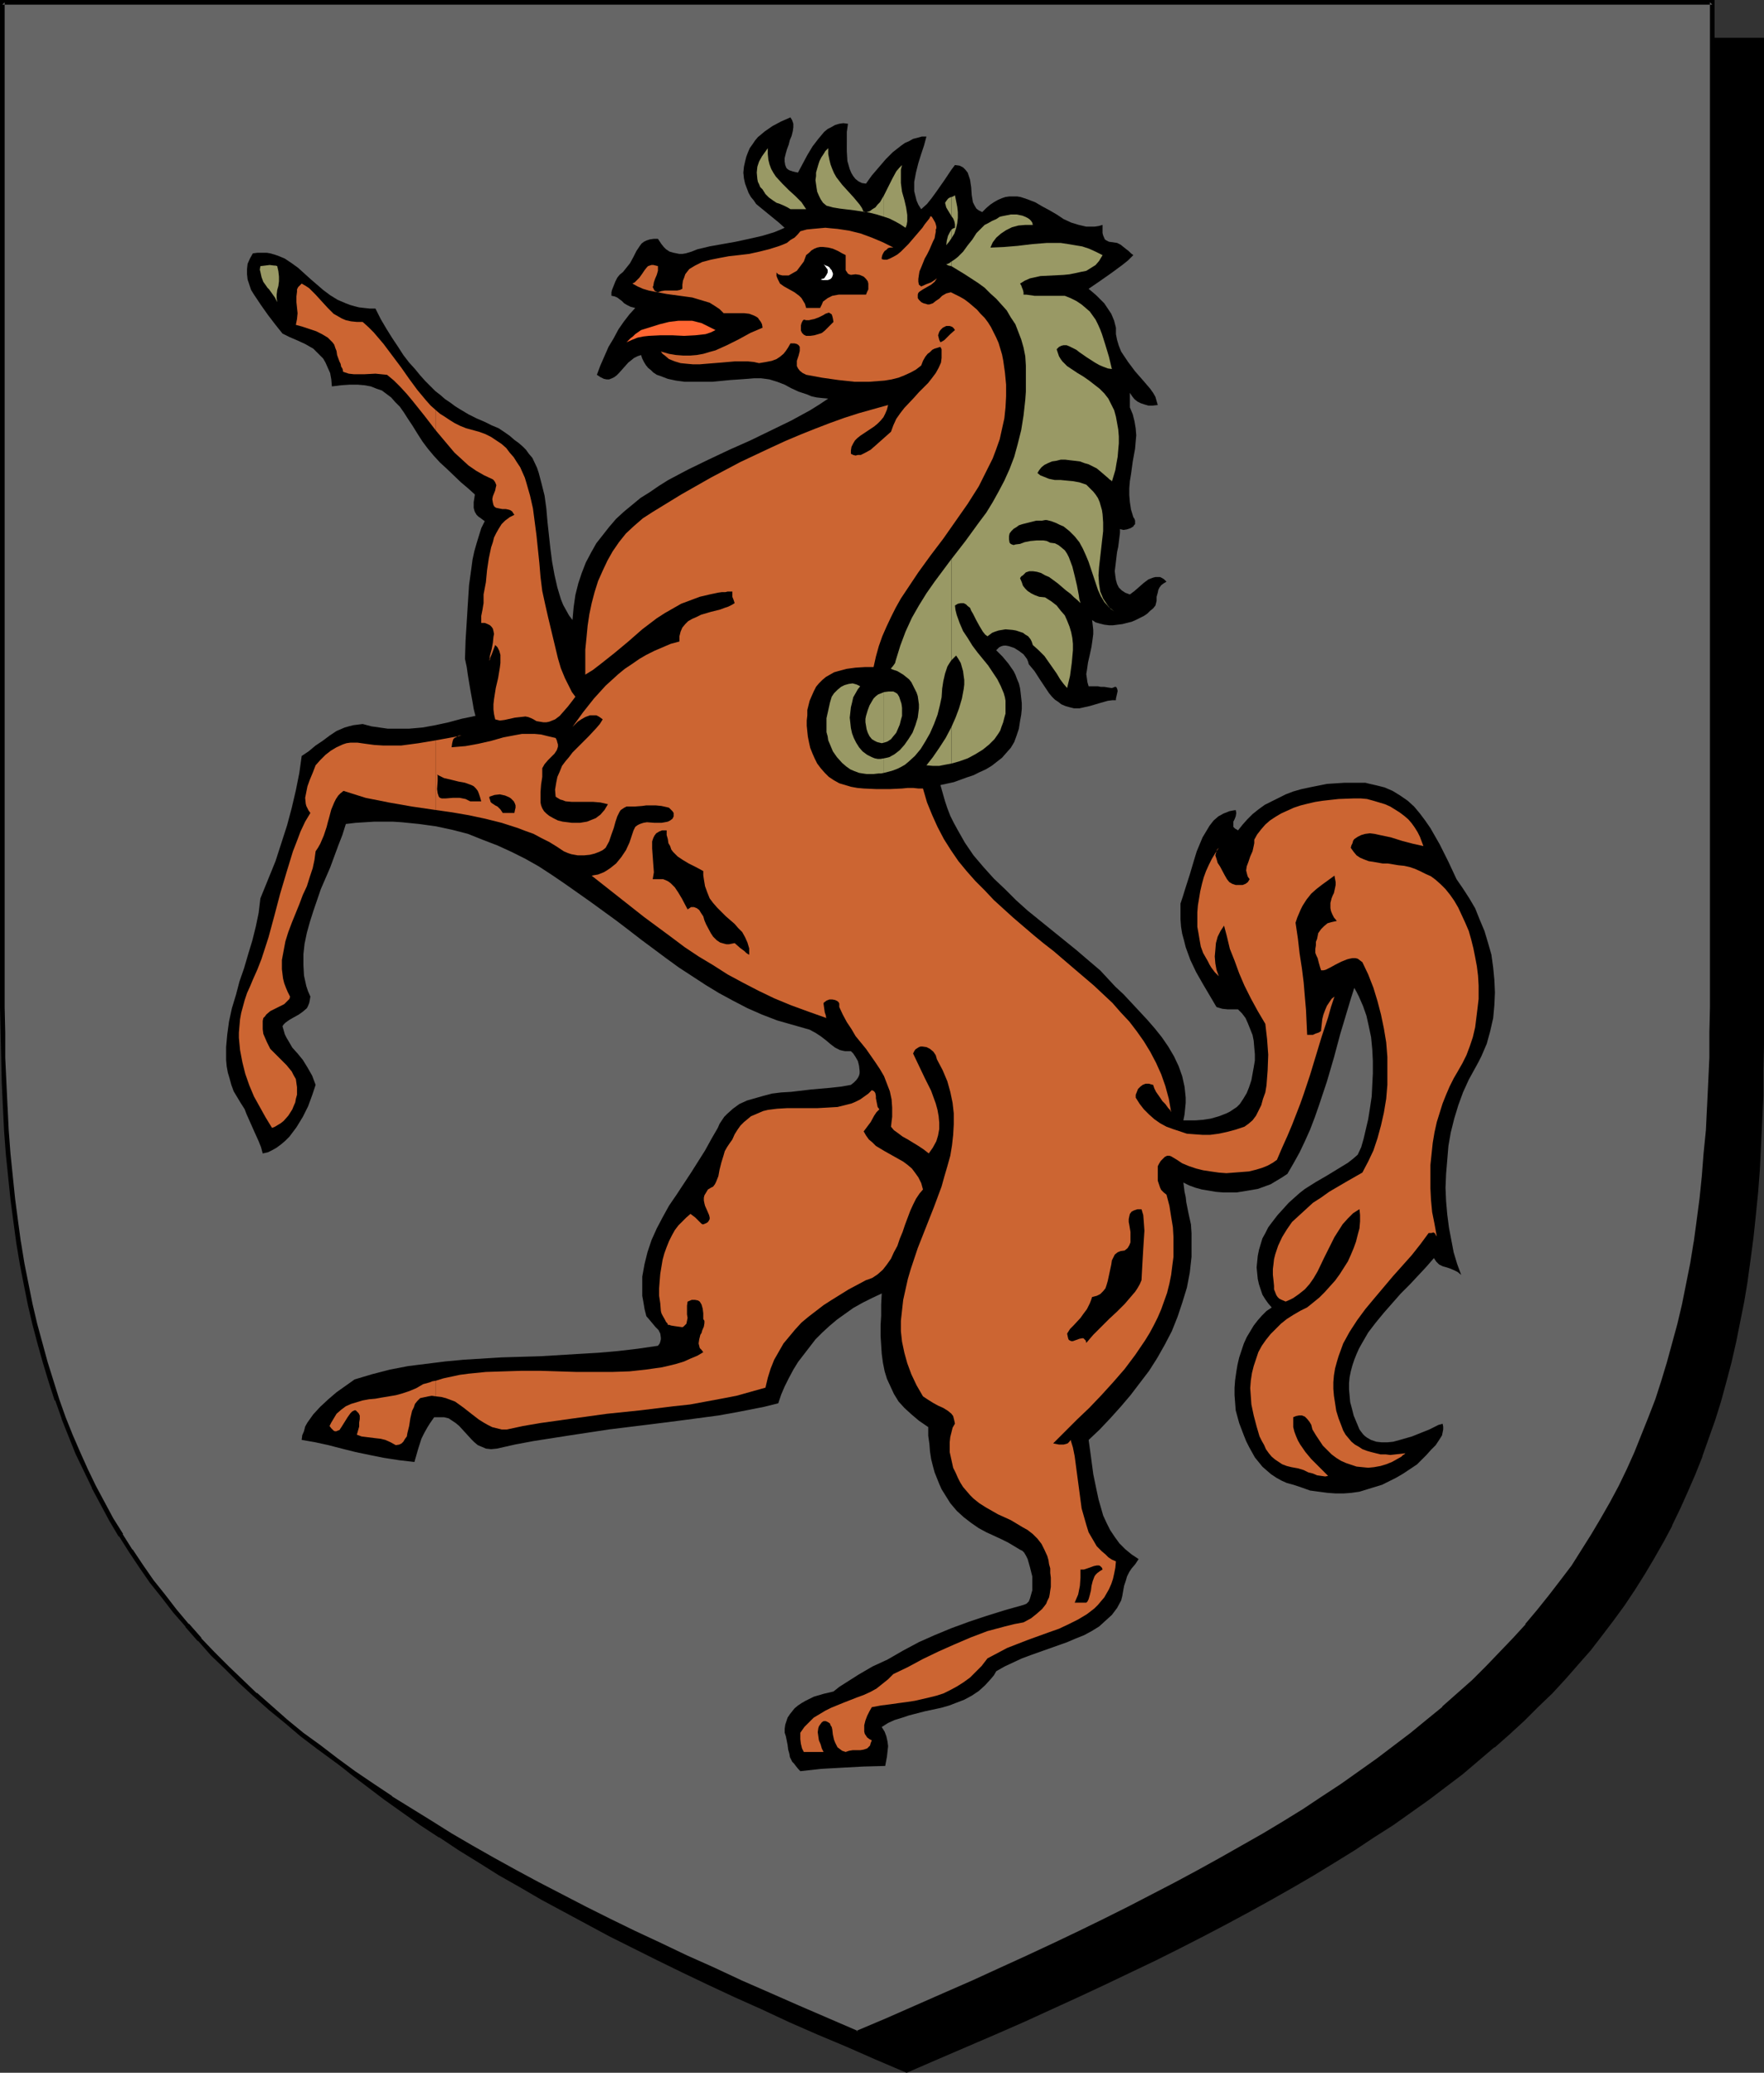 <?xml version="1.0" encoding="UTF-8" standalone="no"?>
<svg
   version="1.0"
   width="129.766mm"
   height="152.484mm"
   id="svg35"
   sodipodi:docname="Horse - Rampant 5.wmf"
   xmlns:inkscape="http://www.inkscape.org/namespaces/inkscape"
   xmlns:sodipodi="http://sodipodi.sourceforge.net/DTD/sodipodi-0.dtd"
   xmlns="http://www.w3.org/2000/svg"
   xmlns:svg="http://www.w3.org/2000/svg">
  <rect width="100%" height="100%" fill="#333333" stroke="none"/>
  <sodipodi:namedview
     id="namedview35"
     pagecolor="#ffffff"
     bordercolor="#000000"
     borderopacity="0.25"
     inkscape:showpageshadow="2"
     inkscape:pageopacity="0.0"
     inkscape:pagecheckerboard="0"
     inkscape:deskcolor="#d1d1d1"
     inkscape:document-units="mm" />
  <defs
     id="defs1">
    <pattern
       id="WMFhbasepattern"
       patternUnits="userSpaceOnUse"
       width="6"
       height="6"
       x="0"
       y="0" />
  </defs>
  <path
     style="fill:#000000;fill-opacity:1;fill-rule:evenodd;stroke:none"
     d="m 252.096,575.671 8.242,-3.555 8.242,-3.555 8.08,-3.555 7.757,-3.393 7.595,-3.555 7.595,-3.393 7.11,-3.393 7.272,-3.393 6.949,-3.393 6.787,-3.393 6.626,-3.393 6.464,-3.393 6.302,-3.393 6.141,-3.393 5.979,-3.393 5.818,-3.393 5.818,-3.393 5.494,-3.555 5.333,-3.393 5.171,-3.555 5.171,-3.393 4.848,-3.555 4.848,-3.555 4.525,-3.555 4.525,-3.716 4.363,-3.716 4.202,-3.716 4.04,-3.716 4.04,-3.716 3.717,-3.878 3.717,-4.039 3.394,-3.878 3.394,-4.039 3.394,-4.039 3.07,-4.201 2.909,-4.201 2.909,-4.201 2.747,-4.362 2.747,-4.362 2.424,-4.524 2.424,-4.524 2.262,-4.686 2.101,-4.847 2.101,-4.686 1.939,-5.009 1.939,-5.009 1.616,-5.009 1.616,-5.332 1.454,-5.332 1.454,-5.332 1.293,-5.493 1.131,-5.655 1.131,-5.816 0.97,-5.816 0.808,-5.978 0.808,-6.14 0.646,-6.14 0.646,-6.301 0.485,-6.463 0.323,-6.624 0.323,-6.786 0.323,-6.786 0.162,-7.109 V 290.501 11.148 H 252.096 14.382 V 290.34 l 0.162,7.109 0.162,7.109 0.162,6.786 0.323,6.786 0.323,6.624 0.485,6.463 0.646,6.301 0.646,6.301 0.808,6.14 0.808,5.978 0.97,5.816 1.131,5.655 1.131,5.655 1.293,5.655 1.454,5.332 1.454,5.332 1.616,5.17 1.616,5.17 1.778,5.009 1.939,4.847 2.101,4.847 2.262,4.686 2.262,4.686 2.262,4.686 2.586,4.524 2.586,4.362 2.747,4.362 2.909,4.201 3.07,4.201 3.07,4.201 3.232,4.039 3.394,4.039 3.555,3.878 3.717,4.039 3.717,3.878 4.04,3.716 4.04,3.716 4.202,3.716 4.202,3.716 4.525,3.716 4.686,3.555 4.686,3.555 5.01,3.555 5.01,3.393 5.333,3.555 5.333,3.393 5.494,3.555 5.656,3.393 5.818,3.393 5.979,3.393 6.302,3.393 6.302,3.393 6.302,3.393 6.787,3.393 6.787,3.393 6.949,3.393 7.11,3.393 7.272,3.393 7.434,3.393 7.595,3.555 7.918,3.393 7.918,3.555 8.242,3.555 z"
     id="path1" />
  <path
     style="fill:#000000;fill-opacity:1;fill-rule:evenodd;stroke:none"
     d="m 252.096,576.317 8.565,-3.716 16.16,-6.947 7.757,-3.393 15.19,-6.947 7.272,-3.393 7.11,-3.393 7.11,-3.393 v 0 l 6.787,-3.393 6.626,-3.393 6.464,-3.393 6.302,-3.393 6.141,-3.393 5.979,-3.393 5.818,-3.393 5.818,-3.555 v 0 l 5.494,-3.393 5.333,-3.555 v 0 l 5.333,-3.393 5.01,-3.555 5.01,-3.555 4.686,-3.555 4.686,-3.555 4.363,-3.716 4.363,-3.716 h 0.162 l 4.202,-3.716 4.04,-3.716 3.878,-3.878 3.878,-3.716 3.717,-4.039 3.394,-3.878 v 0 l 3.555,-4.039 3.232,-4.201 3.07,-4.039 3.07,-4.201 2.909,-4.362 v 0 l 2.747,-4.362 v 0 l 2.586,-4.362 2.586,-4.524 2.424,-4.524 v -0.162 l 2.262,-4.686 2.101,-4.686 2.101,-4.847 1.939,-4.847 v -0.162 l 1.778,-5.009 1.778,-5.009 v 0 l 1.616,-5.17 1.454,-5.332 1.454,-5.493 v 0 l 1.293,-5.655 1.131,-5.655 1.131,-5.655 0.97,-5.816 v -0.162 l 0.808,-5.816 0.808,-6.14 0.646,-6.14 0.646,-6.463 0.485,-6.463 0.323,-6.624 v 0 l 0.323,-6.786 0.323,-6.786 v -7.109 l 0.162,-7.109 V 10.502 H 13.736 V 290.34 l 0.162,7.109 0.162,7.109 0.162,6.786 0.323,6.786 v 0.162 l 0.323,6.624 0.485,6.301 0.646,6.463 0.646,6.14 0.808,6.14 0.808,5.978 v 0 l 0.97,5.978 1.131,5.655 1.131,5.655 1.293,5.493 v 0.162 l 1.454,5.332 1.454,5.332 1.616,5.17 v 0 l 1.778,5.17 1.778,5.009 v 0 l 1.939,5.009 2.101,4.847 2.101,4.686 2.262,4.686 v 0 l 2.424,4.686 2.424,4.524 2.586,4.362 h 0.162 l 2.747,4.362 v 0 l 2.909,4.362 3.07,4.201 3.07,4.039 3.232,4.201 3.394,3.878 v 0.162 l 3.555,3.878 3.717,4.039 3.717,3.716 4.04,3.878 4.04,3.716 v 0 l 4.202,3.716 v 0 l 4.363,3.716 4.525,3.716 4.686,3.555 4.686,3.555 5.01,3.555 5.01,3.555 5.171,3.393 h 0.162 l 5.333,3.555 5.494,3.393 v 0 l 5.656,3.555 5.979,3.393 5.818,3.393 6.302,3.393 6.302,3.393 6.302,3.393 6.787,3.393 6.787,3.393 v 0 l 6.949,3.393 7.11,3.393 7.272,3.393 7.595,3.393 7.595,3.555 7.757,3.393 8.08,3.393 8.08,3.555 8.726,3.716 0.162,-1.293 -8.403,-3.555 -8.08,-3.555 -7.918,-3.393 -7.918,-3.555 -7.595,-3.393 -7.434,-3.393 -7.272,-3.393 -7.11,-3.393 -7.11,-3.393 h 0.162 l -6.787,-3.555 -6.787,-3.393 -6.302,-3.231 -6.302,-3.393 -6.302,-3.393 -5.979,-3.555 -5.818,-3.393 -5.656,-3.393 v 0.162 l -5.494,-3.555 -5.333,-3.393 v 0 l -5.171,-3.555 -5.171,-3.555 -4.848,-3.393 -4.848,-3.555 -4.525,-3.716 -4.525,-3.555 -4.363,-3.716 h 0.162 l -4.363,-3.716 v 0 l -4.04,-3.716 -3.878,-3.716 -3.717,-3.878 -3.717,-3.878 -3.555,-4.039 v 0 l -3.394,-3.878 -3.232,-4.201 -3.07,-4.039 -3.07,-4.201 -2.909,-4.362 v 0.162 l -2.747,-4.362 h 0.162 l -2.747,-4.362 -2.424,-4.524 -2.424,-4.686 v 0.162 l -2.262,-4.686 -2.101,-4.847 -2.101,-4.686 -1.939,-5.009 v 0 l -1.778,-5.009 -1.616,-5.009 v 0 l -1.616,-5.17 -1.454,-5.332 -1.454,-5.493 v 0.162 l -1.293,-5.493 -1.131,-5.816 -1.131,-5.655 -0.97,-5.816 v 0 l -0.808,-5.978 -0.808,-5.978 -0.646,-6.301 -0.646,-6.301 -0.485,-6.463 -0.323,-6.624 v 0 l -0.323,-6.786 -0.162,-6.786 -0.162,-7.109 -0.162,-7.109 V 11.148 l -0.646,0.646 H 489.809 l -0.646,-0.646 v 279.353 7.109 l -0.162,7.109 -0.323,6.786 -0.323,6.786 v -0.162 l -0.323,6.624 -0.485,6.463 -0.646,6.463 -0.646,6.14 -0.808,6.14 -0.808,5.978 v -0.162 l -0.97,5.816 -1.131,5.816 -1.131,5.655 -1.293,5.493 v 0 l -1.454,5.332 -1.454,5.332 -1.616,5.17 v 0 l -1.616,5.17 -1.778,5.009 v -0.162 l -1.939,5.009 -2.101,4.847 -2.101,4.686 -2.424,4.686 v 0 l -2.262,4.524 -2.586,4.524 -2.586,4.362 v 0 l -2.747,4.362 v -0.162 l -2.909,4.362 -2.909,4.201 -3.232,4.201 -3.232,4.039 -3.394,4.039 0.162,-0.162 -3.555,4.039 -3.717,3.878 -3.717,3.878 -3.878,3.716 -4.202,3.716 -4.202,3.716 h 0.162 l -4.363,3.716 -4.525,3.555 -4.686,3.716 -4.686,3.555 -5.01,3.393 -5.01,3.555 -5.333,3.555 h 0.162 l -5.333,3.393 -5.494,3.555 v -0.162 l -5.818,3.393 -5.818,3.393 -5.979,3.555 -6.141,3.393 -6.302,3.393 -6.464,3.231 -6.626,3.393 -6.787,3.555 v 0 l -6.949,3.393 -7.11,3.393 -7.272,3.393 -15.19,6.786 -7.757,3.555 -16.16,6.947 -8.403,3.555 h 0.485 z"
     id="path2" />
  <path
     style="fill:#666666;fill-opacity:1;fill-rule:evenodd;stroke:none"
     d="m 238.36,565.169 8.403,-3.555 8.08,-3.555 7.918,-3.393 7.918,-3.393 7.595,-3.555 7.434,-3.393 7.434,-3.393 7.11,-3.393 6.949,-3.393 6.787,-3.393 6.626,-3.393 6.464,-3.393 6.302,-3.393 6.141,-3.393 5.979,-3.393 5.979,-3.393 5.656,-3.555 5.494,-3.393 5.333,-3.555 5.171,-3.393 5.171,-3.555 4.848,-3.555 4.848,-3.555 4.525,-3.555 4.525,-3.716 4.363,-3.555 4.202,-3.716 4.04,-3.716 4.04,-3.878 3.717,-3.878 3.717,-3.878 3.555,-4.039 3.232,-3.878 3.394,-4.201 3.07,-4.039 3.07,-4.201 2.747,-4.362 2.747,-4.362 2.747,-4.362 2.424,-4.524 2.424,-4.524 2.262,-4.686 2.101,-4.686 2.101,-4.847 1.939,-5.009 1.939,-5.009 1.616,-5.009 1.616,-5.332 1.454,-5.332 1.454,-5.332 1.293,-5.493 1.131,-5.655 1.131,-5.816 0.97,-5.816 0.808,-5.978 0.808,-6.14 0.646,-6.14 0.485,-6.301 0.646,-6.463 0.323,-6.624 0.323,-6.786 0.323,-6.947 v -6.947 l 0.162,-7.109 V 0.646 H 238.36 0.646 V 279.999 l 0.162,7.109 v 6.947 l 0.323,6.947 0.323,6.786 0.323,6.624 0.485,6.463 0.646,6.301 0.646,6.14 0.808,6.14 0.808,5.978 0.97,5.816 1.131,5.816 1.131,5.655 1.293,5.493 1.454,5.332 1.454,5.332 1.616,5.17 1.616,5.17 1.778,5.009 1.939,4.847 2.101,5.009 2.101,4.686 2.262,4.686 2.424,4.524 2.586,4.524 2.586,4.362 2.747,4.362 2.909,4.362 2.909,4.039 3.232,4.201 3.232,4.039 3.394,4.039 3.555,4.039 3.555,3.878 3.878,3.716 3.878,3.878 4.04,3.716 4.202,3.716 4.363,3.716 4.525,3.716 4.525,3.555 4.848,3.555 5.01,3.555 5.01,3.555 5.171,3.393 5.494,3.555 5.494,3.393 5.656,3.393 5.818,3.393 5.979,3.393 6.141,3.393 6.302,3.393 6.464,3.393 6.626,3.393 6.787,3.393 7.11,3.393 7.11,3.393 7.272,3.555 7.434,3.393 7.757,3.393 7.757,3.555 8.08,3.393 8.08,3.555 z"
     id="path3" />
  <path
     style="fill:#000000;fill-opacity:1;fill-rule:evenodd;stroke:none"
     d="m 238.36,565.815 8.565,-3.555 8.242,-3.555 7.918,-3.393 7.918,-3.555 7.595,-3.393 7.434,-3.393 7.272,-3.555 7.11,-3.393 6.949,-3.393 6.949,-3.393 v 0 l 13.09,-6.786 6.302,-3.393 6.141,-3.393 5.979,-3.393 5.979,-3.393 5.656,-3.393 v 0 l 5.494,-3.555 5.333,-3.393 h 0.162 l 5.171,-3.555 5.01,-3.555 4.848,-3.555 4.848,-3.393 4.686,-3.716 4.363,-3.555 4.363,-3.716 h 0.162 l 4.202,-3.878 4.04,-3.716 3.878,-3.716 3.878,-3.878 3.555,-3.878 3.555,-4.039 h 0.162 l 3.232,-4.039 3.394,-4.039 3.07,-4.201 3.07,-4.201 v 0 l 2.747,-4.362 2.909,-4.362 v 0 l 2.586,-4.362 2.586,-4.524 2.424,-4.524 v -0.162 l 2.262,-4.524 2.101,-4.847 2.101,-4.847 1.939,-4.847 v -0.162 l 1.778,-5.009 1.616,-5.009 h 0.162 l 1.616,-5.17 1.454,-5.332 1.454,-5.493 v 0 l 1.293,-5.493 1.131,-5.655 1.131,-5.816 0.97,-5.816 v 0 l 0.808,-5.978 0.808,-6.14 0.646,-6.301 0.485,-6.301 0.646,-6.463 0.323,-6.624 v 0 l 0.323,-6.786 0.323,-6.947 v -6.947 l 0.162,-7.109 V 0 H 0 v 279.999 l 0.162,7.109 0.162,6.947 0.162,6.947 0.323,6.786 v 0 l 0.323,6.624 0.485,6.463 0.646,6.301 0.646,6.301 0.808,6.14 0.808,5.978 v 0 l 0.97,5.816 1.131,5.816 1.131,5.655 1.293,5.493 v 0 l 1.454,5.493 1.454,5.17 1.616,5.332 1.616,5.009 h 0.162 l 1.778,5.009 v 0.162 l 1.939,4.847 1.939,4.847 2.262,4.686 2.262,4.686 v 0.162 l 2.424,4.524 2.424,4.524 2.586,4.362 h 0.162 l 2.747,4.362 v 0 l 2.909,4.362 2.909,4.201 3.232,4.039 3.232,4.201 3.394,3.878 v 0.162 l 3.394,3.878 h 0.162 l 3.555,4.039 3.878,3.716 3.878,3.878 4.04,3.716 v 0 l 4.363,3.878 v 0 l 4.363,3.555 4.363,3.716 4.686,3.555 4.848,3.555 4.848,3.555 5.171,3.555 5.171,3.393 v 0 l 5.494,3.555 v 0 l 5.494,3.393 5.656,3.555 5.818,3.393 5.979,3.393 6.141,3.393 6.302,3.393 13.09,6.786 h 0.162 l 6.787,3.393 6.949,3.393 7.11,3.393 7.272,3.393 7.595,3.555 7.595,3.393 7.757,3.393 8.08,3.555 8.242,3.555 8.565,3.555 0.162,-1.131 -8.242,-3.555 -8.242,-3.555 -8.08,-3.555 -7.757,-3.393 -7.595,-3.555 -7.595,-3.393 -7.11,-3.393 -7.272,-3.393 -6.949,-3.393 -6.787,-3.393 v 0 l -13.09,-6.786 -6.302,-3.393 -6.141,-3.393 -5.979,-3.393 -5.818,-3.393 -5.656,-3.555 -5.494,-3.393 v 0 l -5.494,-3.393 h 0.162 l -5.333,-3.555 -5.01,-3.393 -4.848,-3.555 -4.848,-3.716 -4.686,-3.393 -4.525,-3.716 -4.202,-3.716 v 0 l -4.202,-3.716 v 0.162 l -4.04,-3.878 -3.878,-3.716 -3.878,-3.878 -3.717,-3.878 h 0.162 l -3.555,-4.039 v 0.162 l -3.394,-4.039 -3.232,-4.201 -3.232,-4.039 -2.909,-4.201 -2.909,-4.362 v 0.162 l -2.747,-4.362 h 0.162 l -2.747,-4.362 -2.424,-4.524 -2.424,-4.524 v 0 l -2.262,-4.686 -2.101,-4.686 -2.101,-4.847 -1.939,-4.847 v 0 l -1.778,-5.009 v 0 l -1.616,-5.17 -1.616,-5.17 -1.454,-5.332 -1.454,-5.332 v 0 L 9.05,362.561 7.918,356.906 6.787,351.251 5.818,345.273 v 0.162 l -0.808,-5.978 -0.808,-6.14 -0.646,-6.301 -0.646,-6.301 -0.485,-6.463 -0.323,-6.624 v 0.162 l -0.323,-6.786 -0.323,-6.947 v -6.947 L 1.293,279.999 V 0.646 L 0.646,1.293 H 476.073 l -0.646,-0.646 V 279.999 l -0.162,7.109 v 6.947 l -0.323,6.947 -0.323,6.786 v -0.162 l -0.323,6.624 -0.646,6.463 -0.485,6.301 -0.646,6.301 -0.808,6.14 -0.808,5.978 v -0.162 l -0.97,5.978 -1.131,5.655 -1.131,5.655 -1.293,5.493 v 0 l -1.454,5.332 -1.454,5.332 -1.616,5.332 v 0 l -1.616,5.009 -1.939,5.009 v 0 l -1.939,4.847 -1.939,4.847 -2.101,4.686 -2.262,4.686 v 0 l -2.424,4.524 -2.586,4.524 -2.586,4.362 v 0 l -2.747,4.362 -2.747,4.362 v 0 l -3.07,4.039 -3.232,4.201 -3.232,4.039 -3.394,4.039 h 0.162 l -3.555,3.878 -3.717,3.878 -3.717,3.878 -3.878,3.878 -4.202,3.716 -4.202,3.716 h 0.162 l -4.363,3.555 -4.525,3.716 -4.686,3.555 -4.686,3.555 -5.01,3.555 -5.01,3.555 -5.171,3.393 v 0 l -5.333,3.555 -5.494,3.393 v 0 l -5.656,3.393 -5.979,3.393 -5.979,3.393 -6.141,3.393 -6.302,3.393 -13.09,6.786 v 0 l -6.787,3.393 -6.949,3.393 -7.11,3.393 -7.272,3.393 -7.434,3.393 -7.757,3.555 -7.757,3.393 -8.08,3.555 -8.08,3.555 -8.403,3.555 h 0.485 z"
     id="path4" />
  <path
     style="fill:#000000;fill-opacity:1;fill-rule:evenodd;stroke:none"
     d="m 222.523,492.462 5.818,-0.646 5.818,-0.323 5.979,-0.323 5.979,-0.162 0.485,-2.585 0.162,-1.454 0.162,-1.454 -0.162,-1.293 -0.323,-1.454 -0.485,-1.293 -0.808,-1.293 1.778,-1.131 1.778,-0.808 2.101,-0.646 1.939,-0.646 4.363,-1.131 4.525,-0.969 2.262,-0.646 2.101,-0.808 2.101,-0.808 2.101,-1.131 1.939,-1.293 1.778,-1.616 1.616,-1.777 0.808,-0.969 0.646,-1.131 2.262,-1.293 2.424,-1.131 2.424,-1.131 2.586,-0.969 5.01,-1.777 5.01,-1.777 2.262,-0.969 2.424,-0.969 2.101,-1.131 2.101,-1.293 1.778,-1.616 1.778,-1.616 1.454,-1.939 1.131,-2.1 0.323,-1.293 0.162,-0.969 0.323,-1.777 0.485,-1.454 0.323,-1.131 0.646,-1.293 0.646,-0.969 0.97,-1.131 0.97,-1.454 -1.939,-1.293 -1.778,-1.454 -1.616,-1.616 -1.293,-1.777 -1.293,-1.939 -0.97,-1.939 -0.97,-2.1 -0.646,-2.262 -0.646,-2.262 -0.485,-2.262 -0.97,-4.686 -0.646,-4.847 -0.646,-4.686 3.07,-2.908 2.909,-3.07 2.909,-3.231 2.747,-3.231 2.586,-3.393 2.586,-3.393 2.262,-3.555 2.101,-3.716 1.939,-3.716 1.616,-4.039 1.293,-3.878 1.293,-4.201 0.808,-4.201 0.485,-4.362 v -2.262 -2.262 -2.1 l -0.162,-2.424 -0.646,-2.908 -0.646,-3.231 -0.162,-1.454 -0.323,-1.454 -0.162,-1.293 -0.162,-1.293 1.616,0.808 1.778,0.646 1.778,0.485 1.939,0.323 1.939,0.323 1.939,0.162 h 1.939 1.939 l 1.939,-0.323 1.939,-0.323 1.939,-0.323 1.778,-0.646 1.778,-0.646 1.616,-0.969 1.616,-0.969 1.454,-0.969 1.778,-3.07 1.616,-2.908 1.454,-3.07 1.454,-3.231 1.293,-3.393 1.131,-3.231 2.262,-6.786 1.939,-6.624 1.778,-6.624 1.939,-6.463 0.97,-3.231 0.97,-3.07 0.646,1.131 0.646,1.293 1.131,2.585 0.97,2.747 0.646,2.908 0.646,3.07 0.323,3.393 0.162,3.231 v 3.393 l -0.162,3.231 -0.162,3.231 -0.485,3.231 -0.485,3.07 -0.646,2.747 -0.646,2.747 -0.646,2.262 -0.97,2.1 -1.293,1.131 -1.454,1.131 -2.909,1.777 -2.909,1.777 -3.07,1.777 -3.07,1.939 -1.454,1.131 -1.454,1.293 -1.616,1.454 -1.454,1.616 -1.616,1.777 -1.616,2.1 -0.97,1.293 -0.808,1.616 -0.808,1.454 -0.485,1.616 -0.485,1.616 -0.323,1.616 -0.162,1.616 -0.162,1.616 0.162,1.616 0.162,1.616 0.323,1.454 0.485,1.454 0.485,1.454 0.808,1.293 0.808,1.131 0.97,1.131 -1.454,0.969 -1.293,1.293 -1.131,1.293 -1.131,1.454 -0.97,1.616 -0.97,1.616 -0.808,1.777 -0.646,1.939 -0.646,1.939 -0.485,2.1 -0.323,1.939 -0.323,2.262 -0.162,2.1 v 2.1 l 0.162,2.1 0.162,2.1 0.97,3.555 1.293,3.393 0.646,1.616 0.808,1.616 0.808,1.454 0.808,1.454 2.101,2.585 1.293,1.131 1.131,0.969 1.454,0.969 1.454,0.808 1.454,0.646 1.778,0.485 2.424,0.808 2.262,0.808 2.424,0.323 2.424,0.323 2.262,0.162 h 2.262 l 2.101,-0.162 2.262,-0.323 2.101,-0.646 2.101,-0.646 2.101,-0.646 1.939,-0.969 1.939,-0.969 1.939,-1.131 1.939,-1.293 1.939,-1.293 2.586,-2.585 1.293,-1.454 1.293,-1.293 0.97,-1.454 0.808,-1.293 0.162,-0.808 0.162,-0.808 v -0.808 l -0.162,-0.808 -0.485,0.162 -0.646,0.162 -1.293,0.646 -1.293,0.646 -1.616,0.646 -3.232,1.293 -3.394,0.969 -1.778,0.485 -1.616,0.162 h -1.616 l -1.454,-0.162 -1.454,-0.485 -1.131,-0.646 -0.646,-0.485 -0.485,-0.485 -0.485,-0.646 -0.485,-0.646 -0.808,-1.939 -0.808,-1.939 -0.485,-1.939 -0.485,-1.777 -0.162,-1.777 -0.162,-1.777 v -1.777 l 0.162,-1.616 0.323,-1.616 0.485,-1.777 0.485,-1.454 0.646,-1.616 0.646,-1.454 0.808,-1.454 1.778,-3.07 2.101,-2.747 2.262,-2.747 4.686,-5.332 2.424,-2.424 2.424,-2.585 2.262,-2.424 2.101,-2.424 0.323,0.485 0.323,0.485 0.808,0.808 0.97,0.485 1.131,0.323 0.97,0.323 1.131,0.485 0.97,0.485 0.97,0.808 -1.131,-3.07 -0.97,-3.231 -0.646,-3.393 -0.646,-3.393 -0.485,-3.716 -0.323,-3.716 -0.162,-3.716 0.162,-3.878 0.323,-3.878 0.323,-3.878 0.646,-3.716 0.97,-3.878 1.131,-3.716 1.293,-3.555 1.616,-3.555 1.778,-3.231 0.97,-1.777 0.808,-1.616 1.454,-3.393 0.97,-3.555 0.808,-3.555 0.323,-3.555 0.162,-3.555 -0.162,-3.555 -0.323,-3.393 -0.485,-3.555 -0.97,-3.393 -0.97,-3.231 -1.293,-3.07 -1.293,-3.231 -1.616,-2.747 -1.778,-2.747 -1.778,-2.585 -1.131,-2.424 -1.131,-2.424 -2.424,-4.847 -1.293,-2.262 -1.293,-2.262 -1.454,-2.1 -1.454,-1.939 -1.616,-1.939 -1.778,-1.616 -2.101,-1.454 -2.101,-1.293 -2.262,-0.969 -2.586,-0.646 -1.454,-0.323 -1.293,-0.323 h -3.07 -2.586 l -2.586,0.162 -2.424,0.162 -2.424,0.485 -2.424,0.485 -2.262,0.485 -2.262,0.646 -2.101,0.808 -1.939,0.969 -1.939,0.969 -1.939,0.969 -1.778,1.293 -1.616,1.293 -1.454,1.454 -1.293,1.454 -1.293,1.616 -0.485,-0.323 -0.323,-0.162 -0.323,-0.323 -0.162,-0.162 v -0.646 -0.808 l 0.323,-0.646 0.323,-0.808 0.162,-0.969 -0.162,-0.808 -0.97,0.162 -0.808,0.162 -1.616,0.646 -1.454,0.808 -1.293,1.131 -1.131,1.454 -0.97,1.616 -0.97,1.616 -0.808,1.939 -0.808,1.939 -0.646,2.1 -1.293,4.362 -1.293,4.039 -0.646,2.1 -0.646,1.939 v 2.262 2.1 l 0.162,2.1 0.323,1.939 0.485,1.777 0.485,1.939 0.646,1.777 0.646,1.777 1.616,3.393 1.939,3.393 3.717,6.301 1.616,0.485 1.616,0.162 h 1.454 1.293 l 1.131,1.131 0.97,1.293 0.646,1.454 0.646,1.616 0.646,1.616 0.323,1.616 0.162,1.939 0.162,1.777 v 1.777 l -0.323,1.939 -0.323,1.777 -0.323,1.777 -0.646,1.939 -0.646,1.616 -0.97,1.616 -0.97,1.454 -0.808,0.808 -0.97,0.646 -0.97,0.646 -0.97,0.485 -2.101,0.808 -2.262,0.646 -2.101,0.323 -2.101,0.162 h -1.778 -1.616 l 0.323,-1.616 0.162,-1.616 0.162,-1.616 v -1.454 l -0.162,-1.616 -0.162,-1.454 -0.323,-1.454 -0.323,-1.454 -0.97,-2.747 -1.293,-2.747 -1.616,-2.747 -1.778,-2.585 -1.939,-2.424 -2.101,-2.424 -4.363,-4.686 -2.262,-2.424 -2.262,-2.1 -2.101,-2.262 -2.101,-2.262 -3.232,-2.747 -3.394,-2.908 -6.787,-5.493 -6.787,-5.493 -3.232,-2.908 -3.07,-3.07 -3.07,-2.908 -2.909,-3.231 -2.747,-3.231 -2.424,-3.555 -2.101,-3.716 -0.97,-1.777 -0.97,-1.939 -0.808,-2.1 -0.646,-1.939 -0.646,-2.262 -0.646,-2.262 3.717,-0.808 3.555,-1.293 1.939,-0.646 1.616,-0.808 1.778,-0.808 1.616,-0.969 1.454,-1.131 1.454,-1.131 1.131,-1.293 1.293,-1.454 0.97,-1.616 0.646,-1.777 0.646,-1.939 0.323,-2.1 0.323,-1.777 0.162,-1.616 v -1.616 l -0.162,-1.454 -0.162,-1.454 -0.162,-1.293 -0.323,-1.293 -0.485,-1.131 -0.485,-1.293 -0.485,-0.969 -1.454,-2.1 -1.616,-1.939 -1.778,-1.777 0.485,-0.485 0.323,-0.323 0.646,-0.323 0.646,-0.162 h 0.646 l 0.808,0.162 1.454,0.485 1.293,0.808 1.293,0.969 0.485,0.646 0.485,0.646 0.323,0.808 0.162,0.646 1.616,1.939 1.454,2.262 1.293,1.939 1.293,1.939 0.808,0.969 0.808,0.808 0.97,0.646 0.808,0.646 1.131,0.485 1.131,0.323 1.293,0.323 h 1.454 l 1.454,-0.323 1.454,-0.323 2.747,-0.808 2.262,-0.646 1.293,-0.162 h 0.97 v -0.485 l 0.162,-0.646 0.323,-1.454 -0.162,-0.646 -0.162,-0.323 -0.162,-0.162 h -0.323 l -0.323,0.162 -0.485,0.162 -1.131,-0.162 -0.97,-0.162 h -0.97 l -0.808,-0.162 h -1.293 -1.293 l -0.323,-1.131 -0.162,-1.131 -0.162,-1.131 0.162,-0.969 0.323,-2.262 0.485,-2.1 0.485,-2.262 0.323,-2.262 0.162,-1.293 v -1.131 l -0.162,-1.454 -0.162,-1.293 0.97,0.646 1.131,0.323 1.293,0.323 1.293,0.162 h 1.131 l 1.293,-0.162 1.293,-0.162 1.293,-0.323 1.293,-0.323 1.131,-0.485 2.262,-1.131 0.97,-0.646 0.808,-0.808 0.808,-0.646 0.646,-0.808 0.323,-1.293 v -1.131 l 0.323,-1.131 0.162,-0.808 0.323,-0.646 0.485,-0.646 0.646,-0.485 0.808,-0.485 -0.646,-0.646 -0.485,-0.323 -0.646,-0.323 h -0.646 -0.646 l -0.646,0.162 -1.293,0.485 -1.293,0.969 -2.586,2.262 -1.293,0.969 -1.293,-0.485 -0.97,-0.646 -0.808,-0.808 -0.485,-0.969 -0.323,-1.131 -0.162,-1.131 -0.162,-1.293 0.162,-1.293 0.323,-2.747 0.162,-1.293 0.323,-1.454 0.323,-2.585 0.162,-1.293 v -1.131 l 0.162,0.162 h 0.162 l 0.646,0.162 0.97,-0.162 0.97,-0.323 0.808,-0.485 0.162,-0.323 0.323,-0.323 v -0.323 -0.646 l -0.162,-0.485 -0.323,-0.485 -0.646,-2.1 -0.323,-2.1 -0.162,-1.939 v -1.939 l 0.162,-1.939 0.323,-1.939 0.485,-3.555 0.646,-3.555 0.162,-1.939 0.162,-1.777 -0.162,-1.939 -0.323,-1.939 -0.485,-1.939 -0.808,-1.939 v -4.039 l 0.646,0.969 0.646,0.808 0.808,0.646 0.97,0.485 0.97,0.323 1.131,0.323 h 1.131 l 1.454,-0.162 -0.323,-1.131 -0.323,-1.131 -0.646,-1.131 -0.808,-1.131 -1.939,-2.262 -2.262,-2.585 -1.939,-2.585 -0.97,-1.454 -0.97,-1.454 -0.646,-1.616 -0.485,-1.616 -0.323,-1.616 v -1.777 l -0.485,-1.939 -0.808,-1.939 -0.97,-1.454 -0.97,-1.454 -1.131,-1.131 -1.131,-1.131 -1.131,-0.969 -0.97,-0.808 3.07,-2.1 3.232,-2.262 3.07,-2.262 1.616,-1.293 1.454,-1.454 -0.646,-0.485 -0.646,-0.646 -0.646,-0.485 -0.808,-0.646 -0.808,-0.646 -0.97,-0.485 -1.131,-0.162 -1.131,-0.162 -0.646,-0.323 -0.485,-0.323 -0.485,-1.131 -0.162,-0.646 v -0.646 -1.616 l -1.131,0.323 -1.131,0.162 h -1.131 -1.131 l -2.101,-0.485 -2.101,-0.646 -2.101,-0.969 -1.939,-1.293 -1.939,-1.131 -2.101,-1.131 -1.939,-1.131 -2.101,-0.808 -1.939,-0.646 -0.97,-0.162 h -1.131 -0.97 l -1.131,0.162 -0.97,0.323 -1.131,0.485 -1.131,0.646 -0.97,0.646 -1.131,0.969 -1.131,1.131 -0.97,-0.485 -0.646,-0.485 -0.485,-0.808 -0.485,-0.969 -0.162,-0.969 -0.162,-0.969 -0.162,-2.262 -0.323,-2.1 -0.323,-0.969 -0.323,-0.969 -0.646,-0.808 -0.646,-0.646 -0.97,-0.485 -1.293,-0.162 -0.97,1.293 -0.97,1.454 -0.97,1.454 -1.131,1.616 -1.131,1.616 -1.293,1.777 -1.293,1.616 -1.616,1.454 -0.808,-1.293 -0.485,-1.131 -0.323,-1.293 -0.323,-1.293 v -1.293 -1.293 l 0.485,-2.585 0.646,-2.585 0.808,-2.585 0.808,-2.424 0.646,-2.424 h -1.293 l -1.131,0.323 -1.293,0.323 -1.131,0.646 -1.131,0.485 -1.131,0.808 -2.262,1.777 -1.939,1.939 -1.939,2.262 -1.939,2.262 -1.616,2.262 -1.131,-0.162 -0.97,-0.485 -0.808,-0.646 -0.646,-0.808 -0.485,-0.808 -0.485,-1.131 -0.323,-1.131 -0.323,-1.131 -0.162,-2.747 V 39.423 36.676 l 0.323,-2.262 -1.293,-0.162 -1.131,0.162 -1.131,0.323 -1.131,0.646 -0.97,0.485 -0.97,0.808 -0.808,0.969 -0.808,0.969 -1.616,2.1 -1.454,2.424 -1.293,2.424 -1.293,2.424 -0.808,-0.162 -0.646,-0.162 -0.485,-0.162 -0.485,-0.162 -0.485,-0.323 -0.323,-0.323 -0.323,-0.808 -0.162,-0.969 v -0.969 l 0.323,-1.293 0.323,-1.131 0.485,-1.293 0.323,-1.293 0.485,-1.131 0.323,-1.293 0.162,-1.131 V 34.414 l -0.323,-0.969 -0.485,-0.808 -2.586,1.131 -2.424,1.293 -2.101,1.454 -0.97,0.808 -0.97,0.808 -0.808,0.969 -0.646,0.969 -0.808,1.131 -0.485,1.131 -0.485,1.293 -0.323,1.293 -0.323,1.454 -0.162,1.616 0.162,1.616 0.323,1.454 0.485,1.293 0.485,1.293 0.646,1.131 0.808,0.969 0.646,0.969 0.97,0.808 1.778,1.454 1.778,1.454 1.778,1.454 1.616,1.454 -1.454,0.646 -1.616,0.646 -3.232,0.969 -3.555,0.808 -3.717,0.808 -7.272,1.293 -3.394,0.808 -1.616,0.646 -1.616,0.485 -0.97,0.162 h -0.808 l -0.808,-0.162 -0.808,-0.162 -1.131,-0.323 -0.97,-0.646 -0.646,-0.646 -0.646,-0.808 -0.97,-1.454 h -1.131 l -1.131,0.162 -0.97,0.323 -0.646,0.323 -0.646,0.485 -0.485,0.646 -0.97,1.454 -0.808,1.616 -0.97,1.777 -0.646,0.808 -0.646,0.808 -0.646,0.808 -0.97,0.808 -0.646,0.808 -0.485,0.969 -0.323,0.808 -0.323,0.808 -0.323,0.808 -0.162,0.646 v 0.646 0.323 l 0.808,0.162 0.808,0.323 0.646,0.485 0.646,0.485 0.646,0.646 0.808,0.485 0.97,0.485 0.646,0.162 0.646,0.162 -1.616,1.777 -1.616,2.1 -1.454,2.1 -1.293,2.424 -1.454,2.424 -1.131,2.585 -1.131,2.585 -0.97,2.585 0.97,0.646 0.97,0.485 0.808,0.162 h 0.646 l 0.808,-0.323 0.646,-0.323 0.646,-0.485 0.646,-0.646 1.293,-1.454 1.293,-1.454 0.808,-0.646 0.808,-0.646 0.97,-0.485 0.97,-0.323 0.323,0.969 0.485,0.969 0.485,0.808 0.646,0.808 0.808,0.646 0.646,0.646 0.97,0.646 0.97,0.323 2.101,0.808 2.262,0.485 2.424,0.323 h 2.586 2.586 2.586 l 5.01,-0.485 2.424,-0.162 2.262,-0.162 1.939,-0.162 h 1.778 l 1.293,0.162 1.131,0.162 2.101,0.646 2.101,0.808 1.778,0.969 2.101,0.969 2.424,0.808 1.131,0.485 1.454,0.323 1.454,0.162 1.778,0.162 -2.424,1.616 -2.586,1.616 -5.333,2.908 -5.656,2.747 -5.656,2.747 -5.818,2.585 -5.818,2.747 -5.656,2.747 -5.494,2.908 -2.586,1.616 -2.586,1.777 -2.586,1.616 -4.686,3.878 -2.101,1.939 -1.939,2.262 -1.778,2.262 -1.778,2.262 -1.454,2.585 -1.454,2.747 -1.131,2.908 -0.97,2.908 -0.808,3.231 -0.485,3.393 -0.323,3.555 -0.97,-1.293 -0.808,-1.454 -0.808,-1.454 -0.646,-1.616 -0.97,-3.231 -0.808,-3.555 -0.646,-3.555 -0.485,-3.716 -0.808,-7.432 -0.323,-3.716 -0.485,-3.555 -0.808,-3.231 -0.808,-3.07 -0.485,-1.454 -1.293,-2.747 -0.97,-1.131 -0.808,-1.131 -0.97,-0.969 -1.131,-0.969 -1.131,-0.808 -1.293,-1.131 -1.616,-1.131 -1.454,-0.969 -1.939,-0.808 -1.939,-0.969 -2.262,-0.969 -2.262,-1.131 -2.424,-1.454 -1.293,-0.808 -1.293,-0.969 -1.454,-0.969 -1.293,-1.131 -1.454,-1.131 -1.293,-1.293 -1.454,-1.454 -1.454,-1.616 -1.454,-1.777 -1.616,-1.777 -1.616,-2.1 -1.454,-2.262 -1.616,-2.424 -1.616,-2.585 -1.616,-2.747 -1.454,-2.908 h -1.616 L 101.323,85.632 99.869,85.47 98.576,85.147 97.445,84.824 96.152,84.339 93.889,83.37 91.789,82.077 89.849,80.623 86.294,77.553 82.901,74.483 81.123,73.191 79.184,71.898 77.245,71.09 76.275,70.767 75.144,70.444 74.174,70.283 h -1.293 -1.293 l -1.293,0.162 -0.808,1.454 -0.646,1.454 -0.162,1.454 v 1.454 l 0.162,1.454 0.485,1.454 0.485,1.454 0.808,1.293 0.97,1.454 0.97,1.454 1.939,2.747 2.101,2.747 1.939,2.424 1.939,0.969 2.262,0.969 2.101,0.969 2.262,1.293 0.808,0.808 0.97,0.969 0.97,0.969 0.646,1.131 0.646,1.454 0.646,1.454 0.323,1.777 0.162,1.939 2.586,-0.323 2.424,-0.162 h 2.101 l 1.939,0.162 1.778,0.323 1.616,0.646 1.454,0.485 1.293,0.969 1.293,0.969 1.131,1.293 1.293,1.293 1.131,1.616 1.131,1.777 1.293,1.939 1.293,2.1 1.454,2.262 1.454,1.939 1.616,1.939 1.778,1.939 1.939,1.777 3.878,3.716 2.101,1.777 1.778,1.616 -0.162,1.131 -0.162,0.969 v 1.616 l 0.162,0.646 0.162,0.485 0.485,0.808 0.485,0.485 0.485,0.323 0.646,0.485 0.646,0.485 -0.97,1.939 -0.646,2.1 -0.646,2.1 -0.646,2.262 -0.485,2.262 -0.323,2.424 -0.646,4.686 -0.323,5.009 -0.323,5.17 -0.323,5.17 -0.162,5.17 0.485,2.262 0.323,2.262 0.323,1.939 0.323,1.939 0.646,3.555 0.323,1.939 0.485,1.939 -3.878,0.808 -3.555,0.969 -3.717,0.808 -3.555,0.646 -3.717,0.323 h -1.939 -1.939 -2.101 l -2.262,-0.323 -2.262,-0.323 -2.424,-0.646 -1.293,0.162 -1.293,0.162 -1.293,0.323 -1.131,0.323 -2.262,0.969 -1.939,1.293 -1.939,1.454 -1.939,1.293 -1.939,1.616 -1.939,1.293 -0.646,4.686 -0.97,4.847 -1.131,4.847 -1.293,4.847 -1.616,5.009 -1.616,5.009 -2.101,5.17 -2.101,5.17 -0.485,4.039 -0.808,3.878 -0.97,3.878 -1.131,3.716 -1.131,3.878 -1.293,3.716 -0.97,3.716 -1.131,3.716 -0.808,3.716 -0.485,3.555 -0.323,3.555 v 1.777 1.777 l 0.162,1.777 0.323,1.777 0.485,1.616 0.485,1.777 0.646,1.777 0.97,1.616 0.97,1.616 1.131,1.777 0.485,1.293 0.646,1.454 1.293,2.908 1.454,3.231 0.646,1.616 0.485,1.777 1.454,-0.323 1.293,-0.646 1.131,-0.646 1.293,-0.969 1.131,-0.969 1.131,-1.131 0.97,-1.293 0.97,-1.293 1.778,-2.908 1.454,-2.908 1.131,-3.07 0.97,-2.908 -0.485,-1.293 -0.485,-1.293 -0.646,-1.131 -0.646,-1.131 -1.293,-2.1 -1.454,-1.777 -1.454,-1.616 -1.131,-1.939 -0.485,-0.808 -0.485,-0.969 -0.323,-1.131 -0.323,-1.131 0.323,-0.485 0.485,-0.485 1.131,-0.808 1.131,-0.646 1.454,-0.808 1.131,-0.808 1.131,-0.969 0.323,-0.646 0.323,-0.808 0.162,-0.808 0.162,-0.969 -0.646,-1.454 -0.485,-1.454 -0.323,-1.454 -0.323,-1.454 -0.162,-2.908 v -3.07 l 0.323,-2.908 0.646,-3.07 0.808,-2.908 0.97,-3.07 2.101,-6.14 2.586,-5.978 2.262,-6.14 1.131,-2.908 0.97,-3.07 2.747,-0.323 2.586,-0.162 2.586,-0.162 h 5.171 l 2.424,0.162 4.848,0.485 4.686,0.646 4.525,0.969 4.363,1.131 4.04,1.616 4.202,1.616 3.878,1.777 3.878,1.939 3.717,2.1 3.717,2.424 3.555,2.424 7.11,5.009 7.11,5.17 3.394,2.585 3.555,2.747 6.949,5.17 3.555,2.585 3.717,2.424 3.717,2.424 3.717,2.262 3.878,2.1 4.04,2.1 4.04,1.777 4.202,1.616 4.525,1.293 4.525,1.293 1.778,0.969 1.454,0.969 1.454,1.131 1.131,0.969 1.293,0.969 1.293,0.646 0.646,0.162 0.808,0.162 h 0.808 0.808 l 0.646,0.646 0.646,0.969 0.646,1.131 0.323,1.293 0.162,1.454 v 0.646 l -0.162,0.646 -0.323,0.646 -0.485,0.646 -0.646,0.646 -0.808,0.646 -2.747,0.485 -2.909,0.323 -5.494,0.485 -5.494,0.646 -2.747,0.162 -2.586,0.323 -2.424,0.646 -2.262,0.646 -2.262,0.646 -2.101,0.969 -1.778,1.293 -1.616,1.454 -0.808,0.808 -0.646,0.969 -0.646,0.969 -0.485,1.131 -1.778,3.07 -1.778,3.231 -3.878,6.14 -4.04,6.14 -2.101,3.07 -1.778,3.231 -1.616,3.07 -1.454,3.231 -1.131,3.393 -0.808,3.231 -0.323,1.777 -0.323,1.777 v 1.616 1.939 1.777 l 0.323,1.777 0.323,1.939 0.485,1.939 0.97,1.131 0.808,0.969 0.808,0.969 0.808,0.808 0.485,0.969 0.162,1.131 v 0.485 l -0.162,0.646 -0.162,0.485 -0.485,0.646 -5.494,0.808 -5.494,0.646 -5.494,0.485 -5.494,0.323 -10.666,0.646 -10.827,0.323 -10.504,0.646 -5.171,0.485 -5.171,0.646 -5.171,0.646 -5.01,0.969 -5.01,1.293 -4.848,1.454 -5.01,3.555 -2.262,1.939 -2.262,2.1 -1.939,2.1 -0.808,1.131 -0.808,1.131 -0.646,1.131 -0.323,1.293 -0.485,1.131 -0.162,1.293 3.717,0.646 3.717,0.808 3.717,0.969 3.878,0.969 3.878,0.808 4.04,0.808 4.202,0.646 4.202,0.485 0.97,-3.393 0.97,-3.07 0.808,-1.616 0.808,-1.454 0.808,-1.293 1.131,-1.616 h 1.454 1.293 l 1.293,0.323 0.97,0.646 0.97,0.646 0.97,0.808 3.394,3.716 0.808,0.808 0.97,0.808 1.131,0.485 1.131,0.485 1.454,0.162 1.616,-0.162 5.01,-1.131 5.171,-0.969 5.171,-0.808 5.171,-0.808 10.666,-1.616 10.504,-1.293 5.171,-0.646 5.01,-0.646 4.848,-0.646 4.848,-0.646 4.525,-0.808 4.202,-0.808 4.04,-0.808 3.878,-0.969 0.808,-2.424 0.97,-2.262 1.131,-2.262 1.293,-2.424 1.293,-2.1 1.616,-2.1 1.616,-2.1 1.616,-2.1 1.939,-1.939 1.939,-1.777 2.101,-1.777 2.262,-1.616 2.262,-1.616 2.586,-1.454 2.586,-1.293 2.747,-1.293 -0.162,3.07 v 3.07 l -0.162,2.747 v 2.908 l 0.162,2.585 0.162,2.424 0.323,2.424 0.485,2.424 0.646,2.1 0.97,2.1 0.97,2.1 1.293,2.1 1.616,1.777 1.939,1.777 2.101,1.777 2.586,1.777 v 2.424 l 0.323,2.262 0.162,2.1 0.323,2.1 0.485,1.939 0.485,1.777 0.646,1.616 0.646,1.616 0.646,1.454 0.808,1.293 0.808,1.293 0.808,1.293 1.778,2.1 1.939,1.777 2.101,1.616 2.101,1.454 2.101,1.131 2.101,0.969 2.101,0.969 1.939,0.969 1.616,0.969 1.616,0.969 0.646,0.323 0.485,0.485 0.485,0.808 0.485,0.969 0.323,1.131 0.323,1.131 0.646,2.585 v 1.454 1.293 1.131 l -0.323,1.131 -0.323,1.131 -0.323,0.808 -0.646,0.646 -0.808,0.323 -5.171,1.454 -5.171,1.616 -4.848,1.616 -4.848,1.777 -4.686,1.939 -4.363,1.939 -4.525,2.424 -4.202,2.424 -4.202,1.939 -3.878,2.262 -3.555,2.262 -1.778,1.131 -1.616,1.293 -2.747,0.646 -2.747,0.808 -2.262,1.131 -1.131,0.646 -0.97,0.646 -0.97,0.808 -0.646,0.808 -0.646,0.808 -0.646,0.969 -0.323,0.969 -0.323,0.969 -0.162,1.131 v 1.131 l 0.323,0.969 0.162,0.808 0.323,1.616 0.162,1.293 0.323,1.131 0.162,0.969 0.646,1.293 0.485,0.485 0.485,0.646 0.646,0.808 z"
     id="path5" />
  <path
     style="fill:#cc6532;fill-opacity:1;fill-rule:evenodd;stroke:none"
     d="m 411.11,277.737 v -3.716 l -0.162,-2.747 -0.323,-2.585 -0.485,-2.585 -0.485,-2.424 -0.646,-2.585 -0.646,-2.262 -0.97,-2.262 -0.97,-2.1 -0.97,-2.1 -1.131,-1.939 -1.131,-1.616 -1.293,-1.616 -1.293,-1.293 -1.454,-1.293 -1.293,-0.969 -1.454,-0.646 -1.616,-0.808 -1.454,-0.646 -1.454,-0.485 -1.454,-0.323 -1.616,-0.162 -2.909,-0.485 h -1.454 l -2.747,-0.485 -1.131,-0.162 -1.293,-0.485 -1.131,-0.485 -0.97,-0.646 -0.808,-0.969 -0.808,-1.131 0.162,-0.646 0.323,-0.646 0.162,-0.646 0.323,-0.485 0.97,-0.646 0.97,-0.485 1.131,-0.323 1.293,-0.162 1.293,0.162 1.454,0.323 3.07,0.646 3.07,0.969 3.07,0.808 1.454,0.323 1.454,0.323 -0.485,-1.293 -0.485,-1.293 -0.646,-1.293 -0.808,-1.293 -0.808,-1.131 -0.97,-1.131 -1.131,-0.969 -1.293,-0.969 -1.293,-0.808 -1.293,-0.808 -1.454,-0.646 -1.616,-0.485 -1.616,-0.485 -1.778,-0.485 -1.778,-0.162 h -1.778 l -4.363,0.162 -4.363,0.485 -2.101,0.323 -2.101,0.485 -1.939,0.485 -1.939,0.646 -1.778,0.808 -1.778,0.808 -1.616,0.969 -1.454,0.969 -1.293,1.131 -1.131,1.293 -1.131,1.454 -0.808,1.454 v 0.969 l -0.162,0.808 -0.323,1.454 -0.646,1.454 -0.485,1.454 -0.485,1.293 -0.162,1.131 0.162,0.646 0.162,0.646 0.162,0.485 0.485,0.646 -0.485,0.808 -0.646,0.485 -0.808,0.323 h -0.97 -0.97 l -0.97,-0.323 -0.808,-0.485 -0.646,-0.808 -0.646,-1.131 -1.293,-2.424 -0.646,-0.969 -0.323,-1.131 -0.323,-0.969 0.162,-0.646 0.162,-0.485 0.162,-0.485 0.485,-0.485 -0.97,1.454 -0.97,1.616 -0.808,1.616 -0.808,1.777 -0.646,1.777 -0.485,1.777 -0.485,2.1 -0.323,1.939 -0.323,1.939 -0.162,1.939 v 2.1 1.939 l 0.323,1.777 0.323,1.939 0.323,1.777 0.646,1.777 0.646,1.131 0.646,1.131 0.485,0.969 0.485,0.808 0.97,1.293 1.131,1.131 -0.646,-1.777 -0.323,-1.777 -0.162,-1.939 0.162,-1.777 0.162,-1.939 0.485,-1.777 0.808,-1.616 0.97,-1.454 0.808,3.07 0.808,3.393 1.293,3.231 1.293,3.555 1.454,3.393 1.778,3.555 1.939,3.555 2.101,3.555 0.485,4.201 0.323,4.362 -0.162,4.362 -0.162,2.1 -0.162,2.1 -0.323,1.939 -0.646,1.777 -0.485,1.777 -0.808,1.616 -0.646,1.293 -0.97,1.293 -1.131,0.969 -1.131,0.808 -2.424,0.808 -2.424,0.646 -2.262,0.485 -2.424,0.323 h -2.101 l -2.262,-0.162 -2.101,-0.162 -1.939,-0.646 -1.939,-0.646 -1.778,-0.646 -1.778,-0.969 -1.616,-1.131 -1.454,-1.293 -1.454,-1.454 -1.131,-1.454 -1.131,-1.777 v -0.808 l 0.323,-0.808 0.323,-0.808 0.646,-0.646 0.646,-0.485 0.808,-0.323 h 0.97 l 0.485,0.162 0.646,0.162 0.323,0.969 0.485,0.969 1.131,1.616 0.646,0.969 0.808,0.808 0.808,1.131 0.485,0.485 0.323,0.646 -0.646,-3.716 -0.97,-3.555 -1.131,-3.231 -1.454,-3.231 -1.616,-3.07 -1.778,-2.908 -1.939,-2.747 -2.101,-2.747 -2.424,-2.585 -2.262,-2.585 -2.586,-2.424 -2.586,-2.424 -5.494,-4.686 -5.656,-4.847 -2.909,-2.262 -2.747,-2.262 -5.656,-4.847 -5.333,-4.847 -2.586,-2.747 -2.586,-2.585 -2.424,-2.747 -2.262,-2.747 -2.101,-3.07 -1.939,-3.07 -1.778,-3.393 -1.454,-3.231 -1.454,-3.555 -1.131,-3.878 h -1.293 l -1.454,-0.162 h -1.454 l -1.616,0.162 -3.394,0.162 h -3.717 l -3.555,-0.162 -1.778,-0.162 -1.778,-0.323 -1.616,-0.485 -1.616,-0.485 -1.454,-0.808 -1.454,-0.969 -1.131,-1.131 -1.131,-1.293 -0.97,-1.293 -0.646,-1.293 -0.646,-1.454 -0.646,-1.616 -0.323,-1.454 -0.323,-1.616 -0.162,-1.454 -0.162,-1.616 v -1.454 l 0.162,-1.454 v -1.454 l 0.323,-1.293 0.323,-1.293 0.485,-1.131 0.646,-1.454 0.646,-1.293 0.808,-0.969 0.97,-0.969 0.97,-0.808 1.131,-0.646 1.131,-0.646 1.131,-0.323 2.424,-0.646 2.424,-0.323 2.586,-0.162 h 2.424 l 0.646,-2.908 0.808,-2.908 0.97,-2.747 1.131,-2.585 1.293,-2.747 1.293,-2.585 1.454,-2.585 1.616,-2.424 3.232,-4.847 3.394,-4.686 3.555,-4.686 3.394,-4.847 3.394,-4.847 3.07,-4.847 1.293,-2.585 1.293,-2.585 1.293,-2.585 0.97,-2.585 0.97,-2.747 0.646,-2.908 0.646,-2.908 0.323,-3.07 0.162,-3.07 v -3.231 l -0.323,-3.393 -0.485,-3.393 -0.323,-1.616 -0.485,-1.616 -0.485,-1.616 -0.646,-1.454 -1.454,-2.908 -0.808,-1.293 -0.97,-1.293 -1.131,-1.131 -0.97,-1.131 -1.131,-0.969 -1.131,-0.969 -1.293,-0.969 -1.131,-0.646 -1.293,-0.646 -1.293,-0.646 -0.646,0.162 -0.646,0.162 -1.131,0.646 -0.808,0.808 -0.485,0.323 -0.485,0.323 -0.808,0.646 -0.97,0.323 h -0.485 l -0.485,-0.162 -0.646,-0.162 -0.646,-0.323 -0.646,-0.646 -0.323,-0.485 v -0.646 -0.323 l 0.162,-0.485 0.323,-0.323 0.97,-0.646 1.131,-0.646 1.131,-0.646 0.97,-0.808 0.323,-0.485 0.323,-0.485 -0.646,0.485 -0.97,0.646 -1.293,0.485 -1.454,0.646 -0.646,-0.485 -0.162,-0.808 v -0.808 l 0.162,-1.131 0.162,-0.969 0.485,-1.131 0.97,-2.424 0.646,-1.131 0.646,-1.293 0.97,-2.262 0.485,-0.969 0.162,-0.969 0.162,-0.808 v -0.646 l 0.162,-0.323 v -0.485 l -0.162,-0.646 -0.162,-0.485 -0.646,-1.131 -0.323,-0.485 -0.323,-0.162 -0.323,0.646 -0.646,0.808 -0.646,0.808 -0.646,0.969 -1.939,2.262 -1.939,2.262 -2.101,2.1 -0.97,0.808 -1.131,0.646 -0.97,0.485 -0.808,0.323 h -0.808 l -0.646,-0.162 v -0.485 l 0.162,-0.646 0.323,-0.646 0.323,-0.485 0.485,-0.323 0.485,-0.485 0.646,-0.162 h 0.808 l -2.909,-1.454 -3.07,-1.293 -3.07,-1.131 -3.232,-0.808 -3.232,-0.485 -1.778,-0.162 -1.616,-0.162 -1.778,0.162 -1.778,0.162 -1.616,0.162 -1.778,0.485 -0.808,0.969 -0.808,0.808 -1.131,0.646 -0.97,0.808 -1.131,0.485 -1.293,0.485 -2.586,0.808 -2.586,0.646 -2.909,0.646 -2.747,0.323 -2.909,0.323 -2.586,0.485 -2.424,0.485 -2.424,0.646 -0.97,0.485 -0.97,0.485 -0.808,0.485 -0.808,0.485 -0.646,0.808 -0.485,0.646 -0.323,0.969 -0.323,0.808 -0.162,1.131 v 1.131 l -0.646,0.323 -0.808,0.162 h -1.616 -1.778 l -0.97,0.162 -0.97,0.323 -0.485,-0.162 -0.485,-0.323 -0.162,-0.323 -0.162,-0.323 -0.162,-0.323 0.162,-0.323 0.162,-0.969 0.323,-0.969 0.485,-1.131 0.323,-1.131 v -1.293 l -0.646,-0.162 -0.646,-0.162 h -0.485 l -0.485,0.162 -0.485,0.162 -0.323,0.323 -0.646,0.808 -0.646,0.969 -0.808,1.131 -0.808,0.808 -0.485,0.485 -0.646,0.323 1.454,0.808 1.454,0.646 1.616,0.485 1.616,0.323 3.394,0.646 3.555,0.485 3.555,0.485 1.616,0.485 1.616,0.485 1.616,0.485 1.293,0.808 1.454,0.969 1.131,1.131 h 2.101 1.778 1.778 l 1.454,0.162 1.293,0.485 0.646,0.323 0.485,0.323 0.323,0.485 0.485,0.646 0.323,0.646 0.162,0.969 -3.394,1.454 -3.232,1.777 -3.232,1.616 -3.232,1.454 -1.778,0.485 -1.616,0.485 -1.778,0.323 -1.939,0.162 h -1.778 l -2.101,-0.162 -1.939,-0.323 -2.262,-0.646 0.485,0.646 0.646,0.485 1.131,0.969 1.616,0.646 1.616,0.485 1.616,0.162 1.778,0.162 h 1.939 l 1.939,-0.162 4.04,-0.323 3.717,-0.323 h 1.939 1.778 l 1.616,0.162 1.454,0.323 1.939,-0.323 1.616,-0.323 1.293,-0.485 0.97,-0.646 0.97,-0.808 0.646,-0.808 0.646,-0.969 0.646,-1.131 h 0.485 0.646 l 0.646,0.162 0.485,0.323 0.323,0.485 v 0.485 0.646 l -0.323,1.293 -0.485,1.454 v 0.808 0.646 l 0.323,0.646 0.485,0.646 0.808,0.646 0.97,0.485 4.363,0.808 4.525,0.646 4.525,0.485 h 2.101 2.101 l 2.101,-0.162 2.101,-0.162 1.939,-0.323 1.939,-0.485 1.616,-0.646 1.778,-0.808 1.454,-0.808 1.454,-1.131 0.485,-1.293 0.646,-1.131 0.646,-0.808 0.646,-0.485 0.646,-0.646 0.646,-0.323 1.616,-0.485 0.323,0.646 v 0.808 1.616 l -0.162,1.293 -0.646,1.454 -0.808,1.454 -0.97,1.293 -1.131,1.454 -1.293,1.293 -1.293,1.293 -1.293,1.454 -2.747,2.908 -1.131,1.454 -1.131,1.616 -0.808,1.777 -0.646,1.777 -2.909,2.585 -1.454,1.293 -1.293,1.131 -1.454,0.808 -1.293,0.646 h -0.808 l -0.646,0.162 -0.646,-0.162 -0.646,-0.323 v -0.969 l 0.162,-0.969 0.485,-0.969 0.485,-0.808 0.646,-0.646 0.808,-0.646 1.939,-1.293 1.939,-1.293 0.97,-0.808 0.808,-0.808 0.808,-0.969 0.485,-0.969 0.485,-1.131 0.323,-1.293 -4.04,1.131 -4.04,1.131 -4.04,1.293 -4.04,1.454 -4.202,1.616 -4.04,1.616 -4.202,1.777 -4.202,1.939 -8.242,3.878 -8.242,4.362 -8.242,4.686 -7.918,4.847 -2.747,1.777 -2.424,2.1 -2.262,2.1 -1.939,2.424 -1.778,2.585 -1.454,2.585 -1.293,2.747 -1.293,2.908 -0.97,3.07 -0.808,3.07 -0.646,3.07 -0.485,3.231 -0.323,3.393 -0.323,3.231 v 3.393 3.555 l 2.101,-1.293 2.101,-1.616 3.878,-3.07 3.878,-3.231 3.878,-3.393 4.04,-3.07 2.262,-1.454 2.262,-1.293 2.262,-1.293 2.586,-0.969 2.586,-0.969 2.747,-0.646 2.262,-0.485 1.131,-0.162 h 0.97 l 0.646,-0.162 h 0.646 0.646 v 1.454 l 0.323,0.808 0.323,0.969 -0.808,0.485 -0.97,0.485 -0.97,0.323 -1.293,0.485 -2.586,0.646 -2.747,0.808 -1.293,0.646 -1.131,0.485 -1.131,0.646 -0.808,0.808 -0.808,0.969 -0.485,1.131 -0.323,1.293 v 1.454 l -2.424,0.646 -2.262,0.969 -2.262,0.969 -2.262,1.131 -1.939,1.131 -2.101,1.454 -1.939,1.293 -1.778,1.454 -1.778,1.616 -1.778,1.616 -1.616,1.777 -1.616,1.777 -3.07,3.878 -2.909,4.039 0.646,-0.646 0.808,-0.808 0.97,-0.646 1.131,-0.646 1.293,-0.485 h 1.131 0.646 l 0.646,0.323 0.485,0.323 0.646,0.485 -0.808,1.293 -0.97,1.131 -2.101,2.262 -2.262,2.262 -2.262,2.262 -0.97,1.293 -0.97,1.131 -0.97,1.293 -0.646,1.616 -0.646,1.454 -0.323,1.616 -0.323,1.939 0.162,1.939 0.485,0.323 0.808,0.485 0.646,0.162 0.808,0.323 1.778,0.162 h 1.939 1.939 2.101 l 1.939,0.162 2.101,0.485 -0.97,1.616 -1.131,1.293 -1.293,0.969 -0.808,0.323 -0.808,0.323 -0.808,0.323 -0.97,0.162 -0.97,0.162 h -2.262 l -1.293,-0.162 -1.293,-0.162 -1.293,-0.323 -1.293,-0.646 -1.131,-0.646 -0.808,-0.646 -0.646,-0.646 -0.485,-0.808 -0.323,-0.808 -0.162,-0.808 v -0.969 -1.939 l 0.162,-2.1 0.323,-2.1 v -2.424 l 0.646,-1.131 0.97,-1.131 0.97,-0.969 0.808,-0.808 0.646,-0.969 0.162,-0.485 0.162,-0.485 v -0.646 l -0.162,-0.485 -0.162,-0.646 -0.323,-0.646 -2.101,-0.485 -1.939,-0.485 -1.778,-0.162 h -1.778 -1.778 l -1.778,0.323 -3.394,0.646 -3.394,0.969 -3.555,0.808 -3.555,0.646 -1.939,0.162 -1.939,0.162 0.162,-1.131 0.162,-0.646 0.162,-0.485 0.323,-0.323 0.646,-0.323 0.485,-0.323 h 0.808 l -3.555,0.646 -3.555,0.646 v 19.388 l 4.525,0.646 4.686,0.808 4.525,0.969 4.525,1.131 4.525,1.454 2.101,0.808 2.262,0.808 2.101,1.131 2.262,1.131 2.101,1.293 1.939,1.293 1.131,0.485 0.97,0.323 1.778,0.323 h 1.778 l 1.616,-0.162 1.293,-0.323 1.293,-0.485 0.97,-0.485 0.808,-0.646 0.97,-1.777 0.646,-1.939 0.646,-1.777 0.485,-1.777 0.485,-1.454 0.646,-1.293 0.323,-0.485 0.485,-0.323 0.485,-0.323 0.646,-0.323 h 2.262 l 2.101,-0.162 1.131,-0.162 h 0.97 1.616 l 1.616,0.162 1.454,0.323 0.646,0.162 0.485,0.485 0.485,0.485 0.323,0.485 v 0.969 l -0.323,0.646 -0.646,0.485 -0.646,0.323 -0.808,0.162 -0.97,0.162 h -1.939 l -2.101,-0.162 -0.97,0.162 -0.97,0.323 -0.646,0.323 -0.646,0.485 -0.485,0.969 -0.162,0.485 -0.162,0.485 -0.808,2.424 -0.97,2.1 -1.293,1.939 -1.454,1.777 -1.616,1.293 -0.97,0.646 -0.808,0.485 -0.808,0.323 -0.808,0.323 -0.97,0.162 -0.808,0.162 14.544,11.471 7.434,5.493 3.878,2.908 3.878,2.585 4.04,2.424 4.04,2.585 4.202,2.262 4.363,2.262 4.363,2.1 4.686,1.939 4.848,1.777 5.01,1.777 -0.162,-0.323 v -0.323 l -0.323,-0.969 -0.162,-1.131 -0.162,-1.131 v -0.323 l 0.162,-0.162 0.646,-0.485 0.808,-0.323 h 0.808 l 0.808,0.162 0.646,0.323 0.323,0.323 0.162,0.323 v 0.485 0.485 l 0.97,2.1 1.131,2.1 1.293,1.939 1.131,1.939 1.454,1.777 1.454,1.777 2.586,3.716 1.293,1.939 1.131,1.939 0.808,2.1 0.808,2.1 0.485,2.262 0.162,2.262 v 1.293 1.293 l -0.162,1.293 -0.162,1.454 0.808,0.969 1.131,0.808 1.293,0.969 1.454,0.808 2.909,1.777 1.454,0.969 1.454,1.131 1.131,-1.616 0.97,-1.777 0.485,-1.616 0.323,-1.777 v -1.777 l -0.162,-1.777 -0.323,-1.777 -0.485,-1.777 -0.646,-1.777 -0.646,-1.777 -1.778,-3.555 -1.616,-3.393 -1.616,-3.393 0.323,-0.646 0.323,-0.485 0.485,-0.323 0.485,-0.323 0.485,-0.162 h 0.485 l 1.131,0.162 0.97,0.485 0.97,0.808 0.646,0.969 0.323,1.131 1.616,3.07 1.293,3.07 0.808,2.908 0.646,3.07 0.323,2.908 v 3.07 l -0.162,2.908 -0.323,2.908 -0.485,2.908 -0.808,2.908 -0.808,2.747 -0.808,2.908 -2.101,5.655 -4.525,11.471 -1.939,5.816 -0.808,2.747 -0.646,2.908 -0.646,2.908 -0.323,2.908 -0.323,2.908 v 2.908 l 0.323,2.908 0.646,3.07 0.808,2.908 1.131,3.07 1.454,3.07 1.778,3.07 1.454,0.969 1.293,0.808 1.454,0.808 1.454,0.646 1.293,0.808 0.97,0.808 0.485,0.646 0.162,0.646 0.162,0.646 0.162,0.808 -0.646,1.131 -0.323,1.293 -0.323,1.293 -0.162,1.454 v 1.293 1.454 l 0.323,1.454 0.323,1.454 0.323,1.454 0.646,1.293 0.646,1.454 0.646,1.293 0.808,1.293 0.97,1.131 0.97,1.131 0.97,0.969 1.616,1.293 1.778,1.131 3.394,1.939 3.555,1.616 3.232,1.939 1.454,0.808 1.454,1.131 1.293,1.293 1.131,1.454 0.808,1.616 0.808,1.777 0.323,1.131 0.162,1.131 0.323,1.131 v 1.293 l 0.162,1.293 v 2.585 l -0.162,0.969 -0.162,1.131 -0.162,0.808 -0.485,0.969 -0.323,0.808 -0.485,0.646 -0.646,0.808 -1.454,1.293 -1.616,1.293 -2.101,1.131 -2.586,0.485 -2.586,0.646 -2.424,0.646 -2.424,0.646 -4.686,1.777 -4.525,1.939 -4.363,1.939 -4.363,2.1 -4.202,2.262 -4.04,1.939 -1.454,1.454 -1.616,1.293 -1.616,1.293 -1.778,0.969 -1.778,0.808 -1.778,0.646 -3.717,1.454 -3.555,1.454 -1.616,0.808 -1.616,0.969 -1.616,0.969 -1.293,1.293 -1.293,1.293 -1.131,1.616 v 1.777 l 0.162,1.293 0.323,1.293 0.485,0.969 h 5.494 l -0.485,-0.969 -0.323,-1.131 -0.485,-1.131 -0.162,-1.131 -0.162,-1.131 0.162,-1.131 0.162,-0.485 0.323,-0.485 0.485,-0.646 0.485,-0.323 h 0.646 l 0.646,0.323 0.485,0.323 0.162,0.485 0.323,0.485 0.162,0.646 0.162,1.454 0.323,1.454 0.323,0.808 0.323,0.646 0.323,0.646 0.646,0.485 0.646,0.485 0.97,0.323 0.97,-0.323 0.97,-0.162 h 2.101 l 0.97,-0.162 0.485,-0.162 0.485,-0.162 0.323,-0.323 0.485,-0.485 0.162,-0.646 0.323,-0.808 -0.646,-0.323 -0.646,-0.485 -0.323,-0.485 -0.323,-0.485 -0.162,-0.646 v -0.485 -1.293 l 0.323,-1.293 0.485,-1.293 0.646,-1.293 0.646,-1.131 2.586,-0.485 2.586,-0.323 2.262,-0.323 2.424,-0.323 2.101,-0.323 2.101,-0.485 2.101,-0.485 1.939,-0.485 1.939,-0.646 1.939,-0.969 1.778,-0.969 1.778,-1.131 1.778,-1.293 1.616,-1.616 1.616,-1.616 1.616,-2.1 2.747,-1.454 2.747,-1.454 2.909,-1.131 2.909,-1.131 5.818,-2.1 2.747,-0.969 2.747,-1.293 2.586,-1.293 2.424,-1.454 2.101,-1.616 0.97,-0.969 0.808,-0.969 0.97,-1.131 0.646,-1.131 0.646,-1.131 0.646,-1.454 0.485,-1.454 0.323,-1.454 0.323,-1.616 0.162,-1.777 -1.131,-0.485 -0.97,-0.646 -0.808,-0.808 -0.97,-0.808 -1.454,-1.454 -1.131,-1.939 -1.131,-1.939 -0.646,-2.1 -0.646,-2.262 -0.646,-2.262 -0.646,-4.847 -0.646,-4.847 -0.646,-4.847 -0.485,-2.424 -0.646,-2.1 -0.323,0.485 -0.485,0.485 -0.485,0.162 -0.646,0.162 h -0.646 -0.646 l -0.808,-0.162 -0.808,-0.162 3.232,-3.231 3.394,-3.393 3.394,-3.231 3.394,-3.555 3.232,-3.555 3.232,-3.716 2.909,-3.878 2.747,-4.039 1.293,-2.1 1.131,-2.1 1.131,-2.262 0.97,-2.262 0.808,-2.262 0.808,-2.262 0.646,-2.585 0.485,-2.424 0.323,-2.585 0.323,-2.424 v -2.747 -2.747 l -0.162,-2.747 -0.485,-2.908 -0.485,-3.07 -0.808,-3.07 -0.808,-0.646 -0.646,-0.646 -0.323,-0.646 -0.323,-0.969 -0.323,-0.969 v -0.969 -1.131 -1.131 -0.808 l 0.323,-0.646 0.485,-0.808 0.485,-0.485 0.646,-0.646 0.646,-0.323 h 0.646 l 0.485,0.162 1.616,0.969 1.454,0.969 1.939,0.808 1.939,0.646 1.939,0.485 2.101,0.323 2.262,0.323 2.101,0.162 2.101,-0.162 2.101,-0.162 2.101,-0.162 1.939,-0.485 1.616,-0.485 1.616,-0.646 1.454,-0.808 1.131,-0.808 1.454,-3.393 1.454,-3.231 1.293,-3.07 1.131,-2.908 1.131,-2.908 0.97,-2.747 1.778,-5.332 1.616,-5.332 1.616,-5.332 1.778,-5.332 0.808,-2.908 0.97,-2.908 -0.808,0.646 -0.646,0.969 -0.646,0.969 -0.485,1.131 -0.485,1.293 -0.323,1.293 -0.162,1.454 -0.162,1.454 v 0.323 l -0.162,0.162 -0.485,0.323 -0.485,0.162 -0.485,0.162 -0.646,0.323 h -0.808 -0.808 l -0.162,-3.393 -0.162,-3.555 -0.323,-3.716 -0.323,-3.878 -0.485,-3.878 -0.646,-4.201 -0.485,-4.201 -0.646,-4.362 0.485,-1.454 0.485,-1.131 0.485,-1.131 0.485,-0.969 1.131,-1.777 1.293,-1.616 1.454,-1.293 1.454,-1.131 1.778,-1.293 1.778,-1.293 0.162,0.969 0.162,0.808 v 0.808 l -0.162,0.808 -0.323,1.454 -0.323,0.646 -0.323,0.808 -0.323,1.293 v 0.646 0.808 l 0.162,0.808 0.323,0.808 0.485,0.969 0.808,0.969 -1.454,0.323 -1.131,0.323 -0.97,0.808 -0.808,0.808 -0.808,1.131 -0.323,1.616 -0.323,0.808 v 0.969 l -0.162,0.969 v 1.131 l 0.323,0.808 0.323,0.646 0.323,1.293 0.323,1.131 0.323,0.969 h 0.646 l 0.646,-0.162 1.293,-0.646 1.454,-0.808 1.616,-0.808 1.616,-0.646 0.646,-0.162 0.808,-0.162 h 0.808 l 0.646,0.162 0.646,0.485 0.646,0.485 1.616,3.393 1.454,3.716 1.131,3.716 0.97,3.716 0.808,3.878 0.646,3.878 0.323,4.039 v 3.878 3.878 l -0.323,3.878 -0.646,3.878 -0.808,3.555 -0.97,3.555 -1.131,3.393 -1.454,3.07 -1.616,3.07 -4.525,2.585 -4.686,2.747 -2.262,1.616 -2.262,1.454 -1.939,1.777 -1.939,1.777 -1.939,1.777 -1.454,2.1 -1.293,2.1 -1.131,2.424 -0.808,2.424 -0.323,1.293 -0.162,1.454 -0.162,1.293 v 1.616 l 0.162,1.454 0.162,1.616 v 0.969 l 0.323,0.808 0.323,0.808 0.323,0.485 0.485,0.485 0.646,0.323 1.131,0.485 1.131,-0.485 0.97,-0.485 1.616,-1.131 1.616,-1.293 1.293,-1.454 1.131,-1.616 1.131,-1.939 1.778,-3.716 1.939,-3.878 0.97,-1.939 1.131,-1.777 1.131,-1.777 1.454,-1.616 1.454,-1.454 1.778,-1.131 0.162,1.616 v 1.777 l -0.162,1.939 -0.485,1.777 -0.485,1.939 -0.646,1.777 -0.808,1.939 -0.808,1.777 -1.131,1.777 -1.131,1.777 -1.293,1.777 -1.454,1.616 -1.454,1.616 -1.454,1.454 -1.778,1.454 -1.616,1.293 -1.939,0.969 -1.939,1.131 -1.778,1.131 -1.616,1.293 -1.454,1.454 -1.454,1.454 -1.293,1.616 -1.131,1.616 -0.97,1.777 -0.646,1.939 -0.646,1.939 -0.485,1.939 -0.323,2.1 -0.162,2.1 0.162,2.262 0.162,2.262 0.646,3.07 0.808,3.07 0.808,2.747 0.646,1.293 0.646,1.131 0.485,1.131 0.808,1.131 0.808,0.969 0.97,0.808 0.97,0.646 0.97,0.646 1.293,0.485 1.293,0.323 1.778,0.323 1.616,0.485 1.293,0.646 1.293,0.323 1.131,0.485 1.131,0.162 1.131,0.162 0.808,-0.162 -1.454,-1.454 -0.808,-0.808 -0.808,-0.808 -1.616,-1.616 -1.616,-1.939 -1.454,-2.1 -0.646,-1.131 -0.485,-1.131 -0.485,-1.293 -0.323,-1.293 v -1.293 -1.454 l 0.808,-0.323 0.808,-0.162 h 0.808 l 0.808,0.323 0.646,0.646 0.646,0.808 0.485,0.808 0.323,1.293 0.97,1.616 0.97,1.454 0.97,1.454 1.293,1.293 1.131,1.131 1.293,0.969 1.293,0.808 1.454,0.646 1.454,0.485 1.454,0.485 1.616,0.162 1.616,0.162 1.616,-0.162 1.778,-0.323 1.616,-0.485 1.616,-0.646 2.586,-1.454 0.485,-0.485 0.323,-0.162 0.323,-0.323 h 0.162 l -2.909,0.323 -1.454,0.162 -1.293,-0.162 h -1.454 l -1.293,-0.323 -1.293,-0.323 -1.131,-0.323 -1.293,-0.485 -0.97,-0.646 -1.131,-0.646 -0.97,-0.808 -0.808,-0.969 -0.808,-0.969 -0.646,-1.131 -0.485,-1.293 -0.808,-2.1 -0.646,-2.1 -0.323,-2.1 -0.323,-2.1 -0.162,-1.939 v -1.777 l 0.162,-1.939 0.323,-1.939 0.485,-1.777 0.485,-1.616 0.646,-1.777 0.646,-1.777 1.778,-3.231 2.101,-3.231 2.262,-3.07 2.424,-2.908 5.171,-6.14 5.333,-5.978 2.424,-3.07 2.262,-3.07 h 0.485 0.323 l 0.485,-0.162 0.323,0.162 0.162,0.162 0.162,0.323 0.323,0.485 -0.646,-3.555 -0.646,-3.231 -0.323,-3.393 -0.162,-3.231 v -3.231 -3.231 l 0.323,-3.07 0.323,-3.07 0.485,-2.908 0.646,-2.908 0.808,-2.585 0.808,-2.585 0.97,-2.424 0.97,-2.262 1.131,-2.262 1.131,-1.939 1.293,-2.262 1.131,-2.262 0.97,-2.585 0.808,-2.424 0.646,-2.747 0.323,-2.585 0.323,-2.585 z"
     id="path6" />
  <path
     style="fill:#cc6532;fill-opacity:1;fill-rule:evenodd;stroke:none"
     d="m 121.2,383.888 v 4.362 l 1.454,0.162 1.293,0.323 1.293,0.485 1.293,0.485 2.262,1.616 2.262,1.777 2.101,1.616 1.293,0.808 1.131,0.646 1.293,0.646 1.293,0.323 1.293,0.323 h 1.454 l 4.525,-0.969 4.686,-0.808 9.211,-1.293 9.373,-1.293 9.373,-0.969 9.211,-1.131 4.525,-0.485 4.363,-0.808 4.363,-0.808 4.202,-0.808 4.04,-1.131 4.04,-1.131 0.646,-2.747 0.808,-2.585 0.97,-2.424 1.293,-2.262 1.293,-2.262 1.616,-1.939 1.616,-1.939 1.778,-1.939 1.939,-1.616 2.101,-1.616 2.101,-1.616 2.262,-1.454 4.686,-2.908 4.848,-2.585 0.97,-0.323 0.808,-0.323 1.454,-0.969 1.454,-1.293 1.131,-1.454 1.131,-1.616 0.808,-1.777 0.97,-1.777 0.646,-1.939 0.808,-1.939 0.646,-1.939 1.454,-3.878 0.808,-1.777 0.808,-1.616 0.97,-1.454 0.97,-1.131 -0.485,-1.777 -0.808,-1.616 -0.808,-1.131 -0.97,-1.293 -1.131,-0.969 -1.293,-0.969 -2.586,-1.454 -2.586,-1.454 -2.424,-1.454 -0.97,-0.969 -0.97,-0.808 -0.808,-1.131 -0.646,-1.131 0.485,-0.646 0.485,-0.646 0.97,-1.293 0.97,-1.777 0.646,-0.969 0.808,-0.808 -0.485,-0.646 -0.162,-0.808 -0.323,-1.616 v -0.646 l -0.162,-0.808 -0.323,-0.485 -0.323,-0.162 -0.323,-0.162 -0.97,0.969 -1.131,0.808 -1.131,0.808 -1.293,0.646 -1.131,0.485 -1.293,0.323 -2.586,0.646 -2.747,0.162 -2.909,0.162 h -2.747 -2.909 -2.747 l -2.747,0.162 -2.586,0.323 -1.293,0.323 -1.131,0.485 -1.131,0.485 -1.131,0.485 -0.97,0.808 -0.97,0.808 -0.97,0.969 -0.808,1.131 -0.808,1.293 -0.646,1.454 -0.808,1.131 -0.646,0.969 -0.646,1.131 -0.323,1.131 -0.646,2.1 -0.485,1.939 -0.323,1.777 -0.646,1.616 -0.323,0.646 -0.485,0.646 -0.646,0.323 -0.808,0.485 -0.485,0.808 -0.485,0.808 -0.162,0.646 v 0.808 l 0.162,0.808 0.162,0.646 0.646,1.454 0.485,1.131 0.162,0.646 v 0.485 l -0.162,0.323 -0.323,0.485 -0.485,0.323 -0.808,0.323 h -0.162 l -0.323,-0.162 -0.323,-0.323 -0.485,-0.485 -0.97,-0.969 -1.293,-0.969 -1.131,0.969 -1.131,1.131 -1.131,1.131 -0.97,1.293 -0.808,1.454 -0.808,1.616 -0.646,1.616 -0.646,1.777 -0.485,1.777 -0.323,1.939 -0.323,1.939 -0.162,1.939 -0.162,2.1 v 2.1 l 0.323,2.1 0.162,2.1 0.162,0.646 0.323,0.646 0.646,1.131 0.323,0.646 0.323,0.323 0.162,0.323 v 0.162 h 0.485 l 0.323,0.162 0.97,0.162 1.131,0.162 1.131,0.162 0.323,-0.162 0.323,-0.323 0.485,-0.485 0.162,-0.808 0.162,-0.808 -0.162,-0.969 v -2.424 l 0.162,-1.131 1.131,-0.485 h 0.97 l 0.808,0.162 0.485,0.323 0.485,0.808 0.323,1.131 0.162,1.293 v 1.616 l 0.323,0.485 v 0.646 l -0.162,0.969 -0.485,1.131 -0.162,0.646 -0.323,0.485 -0.323,1.293 -0.162,1.131 0.162,0.646 0.162,0.646 0.485,0.485 0.485,0.646 -1.616,0.969 -1.939,0.808 -1.778,0.808 -2.101,0.646 -1.939,0.485 -2.101,0.485 -2.262,0.323 -2.262,0.323 -4.525,0.485 -4.848,0.162 h -4.848 -5.01 l -10.181,-0.323 h -5.01 l -5.01,0.162 -5.01,0.162 -4.848,0.485 -2.424,0.323 -2.262,0.485 -2.262,0.485 z"
     id="path7" />
  <path
     style="fill:#cc6532;fill-opacity:1;fill-rule:evenodd;stroke:none"
     d="m 121.2,114.068 v 5.655 l 3.394,4.039 1.778,2.1 1.939,1.777 1.939,1.777 2.101,1.454 2.262,1.293 2.424,1.131 0.323,0.323 0.323,0.485 0.323,0.808 -0.162,0.646 -0.162,0.808 -0.646,1.616 -0.162,0.808 0.162,0.969 0.162,0.646 0.162,0.323 0.323,0.323 0.323,0.162 0.808,0.162 0.808,0.162 h 0.97 l 0.808,0.162 0.485,0.162 0.485,0.323 0.323,0.485 0.323,0.485 -1.293,0.646 -1.293,0.969 -0.97,0.969 -0.808,1.293 -0.646,1.131 -0.646,1.293 -0.323,1.293 -0.485,1.454 -0.646,3.07 -0.485,3.231 -0.323,3.393 -0.646,3.393 v 1.454 0.969 l -0.323,1.939 -0.323,1.616 v 0.808 1.131 h 0.97 l 0.808,0.323 0.646,0.323 0.485,0.485 0.323,0.485 0.162,0.646 0.162,0.808 -0.162,0.808 -0.162,1.616 -0.323,1.777 -0.485,1.777 -0.162,1.454 0.162,-0.323 v -0.323 l 0.485,-1.131 0.97,-2.585 0.646,0.646 0.485,0.969 0.323,1.131 v 1.131 1.131 l -0.162,1.293 -0.485,2.908 -0.646,2.747 -0.485,3.07 -0.162,1.454 v 1.454 l 0.162,1.293 0.323,1.454 0.646,0.162 0.646,0.162 1.293,-0.162 1.454,-0.323 1.454,-0.323 1.454,-0.162 1.454,-0.162 0.808,0.162 0.808,0.323 0.646,0.323 0.808,0.485 0.97,0.162 0.97,0.162 h 0.808 l 0.808,-0.162 0.808,-0.323 0.808,-0.323 1.293,-0.969 1.131,-1.293 1.131,-1.293 1.131,-1.454 0.97,-1.293 -0.97,-1.293 -0.646,-1.293 -1.293,-2.585 -1.131,-2.747 -0.808,-2.747 -2.747,-11.471 -0.808,-3.555 -0.808,-3.716 -0.485,-3.878 -0.323,-3.878 -0.808,-7.755 -0.485,-3.716 -0.485,-3.716 -0.808,-3.555 -0.97,-3.393 -0.485,-1.616 -0.646,-1.454 -0.646,-1.454 -0.97,-1.454 -0.808,-1.293 -1.131,-1.293 -0.97,-1.293 -1.293,-1.131 -1.454,-0.969 -1.454,-0.969 -1.616,-0.808 -1.778,-0.646 -1.778,-0.485 -1.778,-0.485 -1.616,-0.646 -1.616,-0.808 -1.293,-0.808 -1.454,-0.969 -1.293,-0.808 z"
     id="path8" />
  <path
     style="fill:#cc6532;fill-opacity:1;fill-rule:evenodd;stroke:none"
     d="m 121.2,119.723 v -5.655 l -1.454,-1.293 -1.293,-1.454 -2.424,-2.908 -2.262,-3.07 -2.262,-3.231 -2.424,-3.231 -2.424,-3.231 -2.747,-3.231 -1.454,-1.454 -1.616,-1.454 h -1.616 l -1.616,-0.162 -1.454,-0.323 -1.131,-0.485 -1.131,-0.646 -1.131,-0.646 -1.616,-1.616 -1.778,-1.939 -1.616,-1.777 -1.778,-1.777 -0.97,-0.646 -1.131,-0.646 -0.485,0.485 -0.485,0.485 -0.323,0.646 v 0.646 l -0.162,1.293 v 1.616 l 0.323,3.07 -0.162,1.616 -0.162,0.808 -0.162,0.808 1.778,0.485 1.939,0.646 1.939,0.646 1.616,0.808 1.616,0.969 1.293,1.293 0.485,0.646 0.323,0.969 0.323,0.808 0.162,1.131 0.646,1.777 0.323,0.646 0.162,0.808 0.323,0.485 0.162,0.485 v 0.323 l 0.162,0.162 1.454,0.485 1.454,0.162 h 1.454 1.454 l 3.07,-0.162 1.616,0.162 1.616,0.162 1.939,1.616 1.778,1.777 1.778,1.939 1.616,1.939 3.232,4.039 z"
     id="path9" />
  <path
     style="fill:#cc6532;fill-opacity:1;fill-rule:evenodd;stroke:none"
     d="m 121.2,225.227 v -19.388 l -4.848,0.808 -2.424,0.323 -2.424,0.323 h -2.424 -2.424 l -2.586,-0.162 -2.424,-0.323 -1.131,-0.162 -1.131,-0.162 H 98.414 97.445 l -1.131,0.162 -0.97,0.323 -1.778,0.808 -1.616,0.969 -1.454,1.131 -1.454,1.454 -1.293,1.454 -0.808,2.1 -0.808,1.939 -0.646,1.777 -0.323,1.616 -0.323,1.616 0.162,1.616 0.162,0.646 0.323,0.646 0.323,0.646 0.485,0.646 -1.454,2.424 -1.293,2.747 -0.97,2.585 -1.131,2.908 -1.778,5.816 -1.778,5.978 -1.616,6.14 -1.616,5.978 -1.939,5.978 -1.131,2.908 -1.293,2.908 -0.808,1.939 -0.808,1.777 -0.646,1.939 -0.485,1.777 -0.485,1.777 -0.323,1.777 -0.323,3.716 v 1.454 l 0.323,3.393 0.646,3.393 0.808,3.231 1.131,3.231 1.293,3.07 1.616,2.908 1.616,2.908 1.778,2.908 0.808,-0.323 0.808,-0.485 0.808,-0.485 0.808,-0.646 1.293,-1.454 1.131,-1.777 0.323,-0.808 0.485,-1.131 0.162,-0.969 0.323,-1.131 v -0.969 -1.131 l -0.162,-1.131 -0.162,-1.131 -0.646,-1.131 -0.485,-0.969 -1.454,-1.777 -1.454,-1.454 -1.616,-1.616 -1.454,-1.454 -0.485,-0.969 -0.485,-0.969 -0.485,-1.131 -0.485,-1.131 -0.162,-1.293 v -1.454 -0.808 l 0.162,-0.808 0.485,-0.485 0.323,-0.485 1.131,-0.969 1.293,-0.646 1.293,-0.646 1.293,-0.646 0.485,-0.485 0.485,-0.485 0.485,-0.485 0.162,-0.646 -0.646,-1.293 -0.485,-1.131 -0.485,-1.293 -0.323,-1.293 -0.162,-1.293 -0.162,-1.293 v -2.585 l 0.485,-2.585 0.485,-2.585 0.808,-2.585 0.97,-2.585 2.101,-5.17 0.97,-2.585 1.131,-2.424 0.808,-2.585 0.808,-2.424 0.485,-2.262 0.323,-2.424 0.646,-0.969 0.646,-1.131 0.97,-2.262 0.808,-2.424 0.323,-1.293 0.323,-1.131 0.646,-2.424 0.808,-1.939 0.485,-0.969 0.646,-0.969 0.646,-0.646 0.808,-0.646 3.07,0.969 3.07,0.969 3.232,0.646 3.232,0.646 6.464,1.131 z"
     id="path10" />
  <path
     style="fill:#cc6532;fill-opacity:1;fill-rule:evenodd;stroke:none"
     d="m 121.2,388.25 v -4.362 l -0.97,0.162 -0.808,0.323 -1.778,0.485 -1.939,1.131 -1.939,0.808 -1.939,0.646 -1.778,0.485 -1.939,0.323 -1.939,0.323 -1.778,0.323 -1.778,0.162 -1.778,0.323 -1.616,0.485 -1.616,0.485 -1.454,0.646 -1.293,0.969 -1.293,1.131 -0.97,1.616 -0.485,0.808 -0.485,0.969 0.485,0.646 0.646,0.646 0.323,0.162 h 0.485 l 0.323,-0.162 0.485,-0.162 0.323,-0.485 0.323,-0.485 0.808,-1.293 0.808,-1.293 0.808,-1.131 0.485,-0.485 0.646,-0.323 h 0.323 l 0.323,0.323 0.485,0.485 0.323,0.646 v 0.969 l -0.162,0.969 v 1.131 l -0.646,2.262 1.293,0.485 1.293,0.162 2.586,0.323 1.454,0.162 1.293,0.323 1.454,0.646 1.454,0.808 0.97,-0.162 0.646,-0.323 0.485,-0.485 0.485,-0.808 0.485,-0.646 0.162,-0.969 0.485,-1.939 0.323,-2.1 0.485,-2.1 0.485,-0.969 0.323,-0.969 0.646,-0.808 0.808,-0.808 2.262,-0.485 0.97,-0.162 z"
     id="path11" />
  <path
     style="fill:#000000;fill-opacity:1;fill-rule:evenodd;stroke:none"
     d="m 298.798,445.607 h 3.232 l 0.323,-0.323 0.323,-0.646 0.323,-1.131 0.323,-1.293 0.162,-1.293 0.323,-1.293 0.485,-1.293 0.323,-0.485 0.485,-0.485 0.646,-0.485 0.808,-0.485 -0.162,-0.485 -0.323,-0.323 -0.162,-0.162 -0.323,-0.162 h -0.646 l -0.808,0.162 -1.778,0.646 -0.97,0.323 h -0.97 v 2.262 l -0.162,2.262 -0.485,2.424 -0.485,1.131 z"
     id="path12" />
  <path
     style="fill:#000000;fill-opacity:1;fill-rule:evenodd;stroke:none"
     d="m 302.03,373.386 1.939,-2.262 2.101,-2.1 2.262,-2.262 2.262,-2.1 2.101,-2.1 1.939,-2.262 0.97,-1.131 0.646,-0.969 0.646,-1.131 0.485,-1.131 0.162,-3.07 0.162,-2.908 0.162,-2.747 0.162,-2.585 0.162,-2.424 -0.162,-2.262 -0.162,-2.1 -0.485,-1.616 h -0.485 -0.646 l -0.97,0.323 -0.646,0.323 -0.485,0.646 -0.162,0.646 -0.162,0.808 v 0.808 l 0.162,0.808 0.162,0.969 0.162,0.969 v 1.939 0.969 l -0.323,0.808 -0.485,0.808 -0.808,0.646 -1.131,0.162 -0.808,0.323 -0.808,0.646 -0.323,0.646 -0.485,0.969 -0.162,1.131 -0.485,2.262 -0.485,2.262 -0.323,1.131 -0.323,0.969 -0.646,0.808 -0.808,0.808 -0.97,0.485 -0.646,0.162 -0.646,0.162 -0.323,0.969 -0.323,0.808 -0.808,1.616 -0.97,1.293 -0.808,1.131 -1.939,2.1 -0.97,0.969 -0.808,1.293 0.162,0.808 0.162,0.646 0.162,0.323 0.323,0.162 0.323,0.162 h 0.485 l 1.778,-0.646 0.808,-0.162 h 0.323 l 0.323,0.323 0.323,0.323 z"
     id="path13" />
  <path
     style="fill:#000000;fill-opacity:1;fill-rule:evenodd;stroke:none"
     d="m 208.302,265.458 v -0.969 -0.808 l -0.485,-1.616 -0.646,-1.454 -0.808,-1.454 -1.131,-1.131 -0.97,-1.131 -2.424,-2.1 -2.424,-2.424 -1.131,-1.293 -0.97,-1.293 -0.646,-1.616 -0.646,-1.777 -0.323,-1.939 -0.162,-1.131 v -1.131 l -2.101,-1.131 -1.939,-0.969 -1.616,-0.969 -1.454,-0.969 -1.293,-1.293 -0.485,-0.646 -0.323,-0.969 -0.485,-0.808 -0.162,-1.131 -0.323,-1.131 v -1.293 h -1.293 l -0.808,0.323 -0.808,0.485 -0.485,0.646 -0.323,0.646 -0.323,0.969 v 0.808 1.131 l 0.162,2.262 0.162,2.262 0.162,2.1 -0.162,0.969 -0.162,0.969 h 0.97 0.97 0.97 l 0.808,0.323 0.646,0.323 0.646,0.485 1.131,1.131 0.97,1.454 0.97,1.616 1.616,3.07 0.485,-0.323 0.485,-0.323 h 0.485 0.323 l 0.808,0.323 0.646,0.485 0.485,0.808 0.646,0.969 0.323,1.131 0.485,1.131 1.293,2.424 0.646,0.969 0.97,0.969 0.97,0.646 1.131,0.323 0.646,0.162 h 0.646 l 0.808,-0.162 0.808,-0.162 1.454,1.293 1.293,0.969 0.485,0.485 0.485,0.323 z"
     id="path14" />
  <path
     style="fill:#000000;fill-opacity:1;fill-rule:evenodd;stroke:none"
     d="m 139.784,226.035 h 3.232 l 0.162,-0.808 0.162,-0.646 v -0.646 l -0.162,-0.485 -0.323,-0.646 -0.323,-0.323 -0.485,-0.485 -0.485,-0.323 -1.131,-0.485 -1.454,-0.323 -1.454,0.162 -1.454,0.485 v 0.485 l 0.162,0.323 0.162,0.646 0.323,0.323 0.485,0.323 0.485,0.323 0.646,0.323 0.808,0.808 0.323,0.485 z"
     id="path15" />
  <path
     style="fill:#000000;fill-opacity:1;fill-rule:evenodd;stroke:none"
     d="m 130.734,222.804 h 3.07 l -0.323,-1.131 -0.323,-0.969 -0.323,-0.808 -0.485,-0.646 -0.646,-0.646 -0.646,-0.323 -1.778,-0.646 -1.778,-0.323 -1.939,-0.485 -2.101,-0.485 -0.97,-0.485 -0.97,-0.485 0.162,0.323 v 0.323 1.131 l -0.162,2.262 0.162,1.131 0.162,0.485 0.162,0.485 0.323,0.323 0.485,0.162 h 0.485 0.646 l 1.939,-0.162 h 1.939 l 0.808,0.162 0.808,0.162 0.646,0.323 z"
     id="path16" />
  <path
     style="fill:#999965;fill-opacity:1;fill-rule:evenodd;stroke:none"
     d="m 264.539,202.123 v 10.179 l 2.262,-0.646 2.262,-0.808 2.101,-1.131 2.101,-1.293 1.778,-1.454 1.454,-1.454 1.131,-1.616 0.485,-0.808 0.323,-0.969 0.485,-1.293 0.323,-1.293 0.323,-1.131 v -1.293 -1.131 -1.131 l -0.162,-0.969 -0.323,-1.131 -0.808,-1.939 -0.97,-1.939 -1.293,-1.939 -1.293,-1.939 -2.909,-3.555 -1.454,-1.939 -1.293,-2.1 -1.293,-1.939 -0.97,-2.262 -0.808,-2.262 -0.323,-1.293 -0.162,-1.293 0.808,-0.485 0.808,-0.162 h 0.808 l 0.646,0.323 0.485,0.485 0.646,0.485 0.323,0.808 0.485,0.808 0.808,1.616 0.97,1.777 0.97,1.616 0.646,0.808 0.646,0.485 0.646,-0.485 0.646,-0.485 0.808,-0.323 0.97,-0.323 0.97,-0.162 0.97,-0.162 1.939,0.162 0.97,0.162 0.97,0.323 0.97,0.323 0.646,0.485 0.808,0.485 0.646,0.808 0.323,0.646 0.323,0.969 1.616,1.454 1.616,1.616 1.131,1.616 1.131,1.616 1.131,1.616 0.97,1.616 0.97,1.293 0.97,1.131 0.808,-3.393 0.485,-3.555 0.323,-3.555 v -1.777 l -0.162,-1.616 -0.323,-1.616 -0.485,-1.616 -0.646,-1.616 -0.646,-1.454 -1.131,-1.293 -1.131,-1.454 -1.454,-1.131 -1.778,-1.131 -1.616,-0.162 -1.293,-0.485 -0.97,-0.485 -0.97,-0.646 -0.646,-0.646 -0.646,-0.808 -0.323,-0.969 -0.485,-1.131 0.323,-0.485 0.485,-0.323 0.808,-0.808 0.97,-0.323 h 0.97 l 1.131,0.162 1.131,0.323 1.131,0.646 1.131,0.485 2.424,1.777 2.262,1.939 1.293,0.969 0.97,0.969 0.97,0.808 0.808,0.808 -0.323,-1.131 -0.162,-1.131 -0.485,-2.585 -0.646,-2.747 -0.646,-2.585 -0.485,-1.293 -0.485,-1.293 -0.485,-0.969 -0.646,-0.969 -0.97,-0.808 -0.808,-0.646 -0.97,-0.485 -1.293,-0.162 -0.97,-0.485 -0.97,-0.162 h -0.97 -0.808 l -1.778,0.162 -1.616,0.323 -1.293,0.485 -1.293,0.162 -0.485,0.162 -0.485,-0.162 -0.323,-0.162 -0.323,-0.323 -0.162,-0.969 v -0.808 l 0.162,-0.808 0.485,-0.646 0.646,-0.646 0.808,-0.485 0.646,-0.485 0.97,-0.323 1.939,-0.485 1.939,-0.485 h 0.97 0.646 l 0.808,-0.162 h 0.485 l 1.293,0.323 1.293,0.485 0.97,0.485 1.131,0.485 0.808,0.646 0.808,0.646 1.454,1.454 1.293,1.616 0.97,1.777 0.808,1.777 0.808,1.939 0.646,1.939 0.646,1.939 0.646,1.939 0.646,1.939 0.808,1.777 0.97,1.616 1.293,1.454 1.454,1.131 -0.97,-0.646 -0.808,-0.969 -0.646,-0.969 -0.646,-0.969 -0.323,-0.808 -0.485,-1.131 -0.162,-1.131 -0.162,-0.969 -0.162,-2.424 0.162,-2.262 1.131,-10.017 v -2.424 l -0.162,-2.262 -0.162,-1.131 -0.323,-1.131 -0.323,-1.131 -0.485,-1.131 -0.646,-0.969 -0.646,-0.808 -0.97,-0.969 -0.97,-0.969 -0.97,-0.323 -0.97,-0.323 -1.778,-0.323 -1.778,-0.162 -1.616,-0.162 h -1.616 l -1.616,-0.323 -1.616,-0.646 -0.808,-0.323 -0.808,-0.646 0.485,-0.808 0.646,-0.808 0.808,-0.646 0.97,-0.485 1.131,-0.485 1.131,-0.162 1.293,-0.323 h 1.293 l 1.293,0.162 1.454,0.162 1.293,0.162 1.293,0.485 1.131,0.323 1.293,0.646 0.97,0.485 0.97,0.808 1.131,0.969 1.131,0.969 0.323,0.323 0.485,0.323 0.162,0.162 v 0.162 l 0.485,-1.616 0.485,-1.616 0.323,-1.939 0.323,-1.777 0.162,-1.939 0.162,-1.777 v -1.939 l -0.162,-1.939 -0.323,-1.777 -0.323,-1.777 -0.485,-1.777 -0.808,-1.616 -0.808,-1.616 -1.131,-1.454 -1.293,-1.293 -1.454,-1.131 -1.454,-1.131 -1.616,-1.131 -1.616,-0.969 -1.454,-0.969 -1.454,-0.969 -1.293,-1.293 -0.485,-0.646 -0.485,-0.808 -0.323,-0.969 -0.323,-0.969 0.646,-0.646 0.646,-0.323 0.646,-0.162 h 0.808 l 0.808,0.323 0.97,0.485 0.97,0.485 0.808,0.646 2.101,1.454 2.262,1.454 1.131,0.646 1.131,0.485 1.293,0.485 1.131,0.162 -0.808,-3.393 -0.97,-3.231 -0.97,-3.07 -0.485,-1.293 -0.646,-1.454 -0.646,-1.293 -0.808,-1.131 -0.808,-1.131 -1.131,-0.969 -1.131,-0.969 -1.454,-0.969 -1.616,-0.808 -1.616,-0.646 h -5.494 -1.454 -1.454 l -1.131,-0.162 -1.131,-0.162 h -0.808 v -0.646 l -0.162,-0.646 -0.323,-0.808 -0.162,-0.485 -0.323,-0.485 1.293,-0.808 1.454,-0.646 1.454,-0.323 1.454,-0.323 3.232,-0.162 3.232,-0.162 1.616,-0.162 1.616,-0.323 1.454,-0.323 1.616,-0.323 1.293,-0.808 1.293,-0.808 0.97,-1.131 0.485,-0.808 0.485,-0.808 -1.939,-0.969 -1.778,-0.808 -1.939,-0.646 -1.939,-0.323 -1.939,-0.323 -2.101,-0.323 h -3.878 l -4.04,0.323 -4.04,0.485 -3.878,0.323 -3.717,0.162 0.646,-1.454 0.97,-1.293 1.293,-1.131 1.454,-0.969 1.616,-0.808 1.778,-0.485 1.939,-0.162 h 0.97 1.131 l -0.162,-0.646 -0.323,-0.485 -0.485,-0.485 -0.485,-0.323 -0.646,-0.323 -0.808,-0.323 -1.616,-0.323 h -1.616 l -1.616,0.323 -0.808,0.162 -0.646,0.162 -0.485,0.323 -0.485,0.323 -1.131,0.485 -1.131,0.646 -0.97,0.485 -0.808,0.808 -1.454,1.454 -1.131,1.777 -1.293,1.616 -1.293,1.777 -1.454,1.454 -0.808,0.646 -0.97,0.646 v 1.293 l 3.717,2.262 3.717,2.424 1.778,1.293 1.616,1.616 1.616,1.454 1.454,1.616 1.454,1.616 1.131,1.939 1.293,1.939 0.808,2.1 0.808,2.1 0.646,2.262 0.485,2.424 0.162,2.585 v 2.585 2.424 2.262 l -0.162,2.262 -0.485,4.362 -0.646,4.039 -0.97,3.878 -0.97,3.555 -1.293,3.393 -1.454,3.231 -1.616,3.07 -1.616,2.908 -1.778,2.908 -1.939,2.585 -3.878,5.332 -3.878,5.009 v 28.113 l 0.646,-0.646 0.646,-0.646 0.646,0.969 0.646,1.131 0.323,1.131 0.323,1.131 0.162,1.293 0.162,1.131 v 1.293 l -0.162,1.293 -0.485,2.585 -0.808,2.747 -0.97,2.585 z"
     id="path17" />
  <path
     style="fill:#999965;fill-opacity:1;fill-rule:evenodd;stroke:none"
     d="m 264.539,63.82 v 2.424 l 0.808,-1.293 0.485,-1.454 0.323,-1.454 0.162,-1.454 v -1.616 l -0.162,-1.454 -0.323,-1.616 -0.323,-1.616 -0.485,0.323 -0.485,0.162 v 5.332 l 0.485,0.646 0.323,0.808 0.162,0.808 v 0.969 l -0.485,0.162 z"
     id="path18" />
  <path
     style="fill:#999965;fill-opacity:1;fill-rule:evenodd;stroke:none"
     d="m 264.539,60.104 v -5.332 l -0.485,0.162 -0.485,0.323 -0.485,0.646 -0.323,0.485 0.162,0.646 0.162,0.646 0.485,0.808 z"
     id="path19" />
  <path
     style="fill:#999965;fill-opacity:1;fill-rule:evenodd;stroke:none"
     d="m 264.539,66.243 v -2.424 l -0.485,0.808 -0.485,0.969 -0.323,1.293 -0.162,1.293 0.808,-0.969 z"
     id="path20" />
  <path
     style="fill:#999965;fill-opacity:1;fill-rule:evenodd;stroke:none"
     d="m 264.539,73.999 v -1.293 l -0.646,0.485 -0.808,0.323 0.646,0.323 z"
     id="path21" />
  <path
     style="fill:#999965;fill-opacity:1;fill-rule:evenodd;stroke:none"
     d="m 264.539,183.542 v -28.113 l -4.686,6.301 -2.262,3.231 -2.101,3.393 -1.939,3.393 -1.778,3.878 -1.454,3.878 -0.646,2.1 -0.646,2.1 -0.162,0.646 -0.323,0.485 -0.485,0.646 -0.323,0.323 v 0.162 l 0.808,0.323 0.97,0.323 0.808,0.485 0.808,0.485 0.808,0.646 0.808,0.646 0.646,0.808 0.485,0.969 0.485,0.969 0.485,0.969 0.323,0.969 0.162,1.131 0.162,1.131 v 1.131 l -0.162,1.293 -0.162,1.293 -0.646,2.1 -0.808,2.1 -1.131,1.777 -1.131,1.616 -1.293,1.454 -1.454,1.131 -1.454,0.808 -0.646,0.162 -0.808,0.162 v 4.039 l 1.293,-0.323 1.131,-0.323 1.293,-0.485 0.97,-0.485 1.131,-0.646 0.97,-0.808 1.778,-1.616 1.616,-1.939 1.293,-2.1 1.293,-2.262 1.131,-2.585 0.485,-1.293 0.485,-1.293 0.646,-2.585 0.485,-2.262 0.162,-2.424 0.323,-2.1 0.485,-2.1 0.646,-1.939 0.485,-0.808 z"
     id="path22" />
  <path
     style="fill:#999965;fill-opacity:1;fill-rule:evenodd;stroke:none"
     d="m 264.539,212.302 v -10.179 l -1.616,3.07 -1.778,2.747 -1.778,2.585 -1.778,2.262 1.778,0.162 h 1.778 l 1.616,-0.323 z"
     id="path23" />
  <path
     style="fill:#999965;fill-opacity:1;fill-rule:evenodd;stroke:none"
     d="m 245.793,192.429 v 14.057 l 0.97,-0.323 0.97,-0.646 0.646,-0.808 0.808,-0.969 0.485,-1.131 0.485,-1.131 0.323,-1.293 0.323,-1.131 v -1.131 -1.131 l -0.162,-1.131 -0.323,-0.969 -0.323,-0.969 -0.485,-0.808 -0.485,-0.323 -0.646,-0.323 h -1.293 z"
     id="path24" />
  <path
     style="fill:#999965;fill-opacity:1;fill-rule:evenodd;stroke:none"
     d="m 245.793,54.287 v 5.978 l 1.454,0.485 1.616,0.808 1.454,0.808 1.454,0.969 0.323,-0.808 0.162,-0.969 v -0.808 -0.969 l -0.323,-2.1 -0.485,-2.1 -0.646,-2.262 -0.323,-2.424 v -1.293 -1.131 -1.293 l 0.323,-1.293 -0.808,0.808 -0.808,0.969 -1.131,2.1 -1.131,2.262 z"
     id="path25" />
  <path
     style="fill:#999965;fill-opacity:1;fill-rule:evenodd;stroke:none"
     d="m 245.793,60.265 v -5.978 l -1.131,1.939 -0.646,0.646 -0.646,0.808 -0.808,0.485 -0.646,0.485 -0.808,0.323 h -0.97 l -0.485,-1.131 -0.646,-0.969 -1.616,-1.939 -1.616,-1.777 -1.616,-1.777 -1.616,-2.1 -0.646,-1.131 -0.485,-1.131 -0.485,-1.293 -0.323,-1.293 -0.323,-1.616 V 41.2 l -0.808,0.808 -0.485,0.808 -0.646,0.969 -0.485,0.969 -0.323,0.969 -0.323,1.131 -0.323,1.131 v 0.969 l -0.162,1.131 0.162,1.131 0.162,1.131 0.162,0.969 0.485,1.131 0.485,0.969 0.646,0.969 0.97,0.808 1.778,0.485 1.939,0.323 4.04,0.485 4.202,0.646 1.939,0.485 z"
     id="path26" />
  <path
     style="fill:#999965;fill-opacity:1;fill-rule:evenodd;stroke:none"
     d="m 245.793,206.485 v -14.057 l -0.808,0.323 -0.808,0.323 -0.646,0.485 -0.646,0.646 -0.485,0.808 -0.646,1.131 -0.485,1.293 -0.485,1.616 -0.162,0.808 v 0.969 l 0.162,0.969 0.162,0.969 0.323,0.969 0.485,0.969 0.646,0.808 0.808,0.485 0.646,0.323 0.646,0.162 0.646,0.162 z"
     id="path27" />
  <path
     style="fill:#999965;fill-opacity:1;fill-rule:evenodd;stroke:none"
     d="m 245.793,214.887 v -4.039 l -0.97,0.162 h -0.808 l -0.808,-0.162 -0.808,-0.323 -1.293,-0.646 -1.293,-0.969 -0.97,-1.131 -0.808,-1.293 -0.646,-1.293 -0.485,-1.293 -0.323,-1.454 -0.162,-1.454 -0.162,-1.454 0.162,-1.454 0.162,-1.454 0.323,-1.293 0.323,-1.454 0.646,-1.131 0.646,-1.131 0.646,-0.808 -0.97,-0.485 -1.131,-0.323 -1.131,0.162 -1.131,0.323 -0.97,0.485 -0.97,0.808 -0.97,0.969 -0.646,0.969 -0.485,1.616 -0.323,1.454 -0.323,1.454 -0.323,1.454 v 1.293 1.293 1.293 l 0.323,1.131 0.162,1.131 0.485,1.131 0.808,1.939 1.131,1.616 1.454,1.616 1.131,0.969 1.131,0.808 1.131,0.485 1.293,0.485 0.97,0.162 1.131,0.162 h 0.97 0.97 l 1.454,-0.162 h 0.646 z"
     id="path28" />
  <path
     style="fill:#999965;fill-opacity:1;fill-rule:evenodd;stroke:none"
     d="m 219.776,58.165 h 4.363 l -0.646,-0.969 -0.646,-0.969 -1.778,-1.777 -1.778,-1.616 -1.778,-1.777 -1.778,-1.939 -0.646,-0.969 -0.646,-1.131 -0.485,-1.293 -0.323,-1.293 -0.162,-1.616 V 41.2 l -0.808,1.131 -0.808,1.131 -0.808,1.454 -0.485,1.454 -0.162,1.616 0.162,1.777 0.162,0.808 0.323,0.646 0.323,0.808 0.646,0.646 0.808,1.293 0.97,0.969 1.131,0.808 0.97,0.646 0.97,0.323 1.131,0.485 0.97,0.485 z"
     id="path29" />
  <path
     style="fill:#ff6632;fill-opacity:1;fill-rule:evenodd;stroke:none"
     d="m 174.205,95.164 1.454,-0.646 1.616,-0.646 1.616,-0.323 1.454,-0.162 3.232,-0.162 h 3.394 l 3.232,0.162 3.07,-0.162 1.454,-0.162 1.454,-0.162 1.454,-0.485 1.293,-0.646 -1.293,-0.646 -1.293,-0.646 -1.293,-0.646 -1.293,-0.323 -1.293,-0.323 h -1.293 -2.586 l -2.586,0.323 -2.586,0.646 -2.586,0.808 -2.586,0.808 -1.616,1.131 -0.646,0.646 -0.646,0.485 -0.485,0.485 -0.323,0.323 -0.162,0.162 z"
     id="path30" />
  <path
     style="fill:#000000;fill-opacity:1;fill-rule:evenodd;stroke:none"
     d="m 261.469,95.164 0.323,-0.162 0.323,-0.162 0.485,-0.323 0.485,-0.485 1.131,-1.131 1.293,-1.131 -0.323,-0.485 -0.323,-0.323 -0.323,-0.162 -0.485,-0.162 h -0.485 -0.485 l -0.97,0.485 -0.646,0.646 -0.323,0.485 -0.323,0.969 0.162,0.646 0.162,0.646 z"
     id="path31" />
  <path
     style="fill:#000000;fill-opacity:1;fill-rule:evenodd;stroke:none"
     d="m 224.139,93.387 h 1.131 l 1.131,-0.162 1.131,-0.323 0.97,-0.323 0.808,-0.646 0.808,-0.808 1.616,-1.616 -0.162,-0.969 -0.162,-0.646 -0.162,-0.485 -0.485,-0.323 -0.323,-0.162 -0.485,0.162 -0.485,0.162 -0.485,0.323 -1.293,0.646 -1.293,0.485 -0.808,0.162 -0.646,0.162 h -0.808 l -0.646,-0.162 -0.323,0.323 -0.323,0.646 -0.162,0.646 v 0.646 0.808 l 0.323,0.646 0.485,0.485 z"
     id="path32" />
  <path
     style="fill:#000000;fill-opacity:1;fill-rule:evenodd;stroke:none"
     d="m 224.139,85.632 h 3.878 l 0.485,-0.969 0.323,-0.808 0.646,-0.485 0.646,-0.485 1.293,-0.646 1.778,-0.323 h 1.778 1.939 1.939 1.939 l 0.323,-0.808 0.323,-0.646 v -0.646 -0.485 -0.485 l -0.162,-0.646 -0.485,-0.646 -0.646,-0.646 -1.131,-0.485 -1.131,-0.162 -1.293,0.162 -0.485,-0.162 -0.323,-0.162 -0.323,-0.485 -0.323,-0.485 v -0.808 -0.646 -1.777 -0.969 l -0.97,-0.485 -1.131,-0.646 -1.454,-0.646 -1.293,-0.323 -1.454,-0.162 h -0.808 l -0.808,0.162 -0.808,0.323 -0.808,0.485 -0.646,0.646 -0.808,0.646 -0.646,1.777 -0.97,1.293 -0.97,1.293 -1.131,0.646 -1.131,0.646 h -1.131 -0.646 l -0.646,-0.162 -0.485,-0.162 -0.485,-0.485 v 0.969 l 0.323,0.808 0.323,0.646 0.323,0.646 1.131,0.808 1.454,0.808 1.454,0.808 1.293,0.969 0.646,0.646 0.485,0.808 0.485,0.808 z"
     id="path33" />
  <path
     style="fill:#999965;fill-opacity:1;fill-rule:evenodd;stroke:none"
     d="m 77.083,84.016 -0.162,-1.131 v -0.969 l 0.162,-1.293 0.323,-1.131 0.162,-1.293 v -1.293 l -0.162,-1.454 -0.323,-1.454 -0.485,-0.162 h -0.323 l -1.293,-0.162 -1.293,0.162 -1.293,0.162 -0.162,0.969 0.162,0.646 0.323,1.454 0.485,1.293 0.808,1.131 0.323,0.485 0.485,0.485 0.808,1.131 0.808,1.131 z"
     id="path34" />
  <path
     style="fill:#ffffff;fill-opacity:1;fill-rule:evenodd;stroke:none"
     d="m 228.179,77.715 0.646,0.162 h 0.646 0.646 l 0.485,-0.162 0.323,-0.162 0.323,-0.323 0.162,-0.323 0.162,-0.485 v -0.485 l -0.162,-0.323 -0.162,-0.485 -0.323,-0.323 -0.323,-0.485 -0.485,-0.323 -0.485,-0.162 -0.646,-0.323 0.323,0.323 0.323,0.485 0.485,0.646 v 0.808 l -0.323,0.646 -0.323,0.485 -0.323,0.485 -0.646,0.162 z"
     id="path35" />
</svg>
